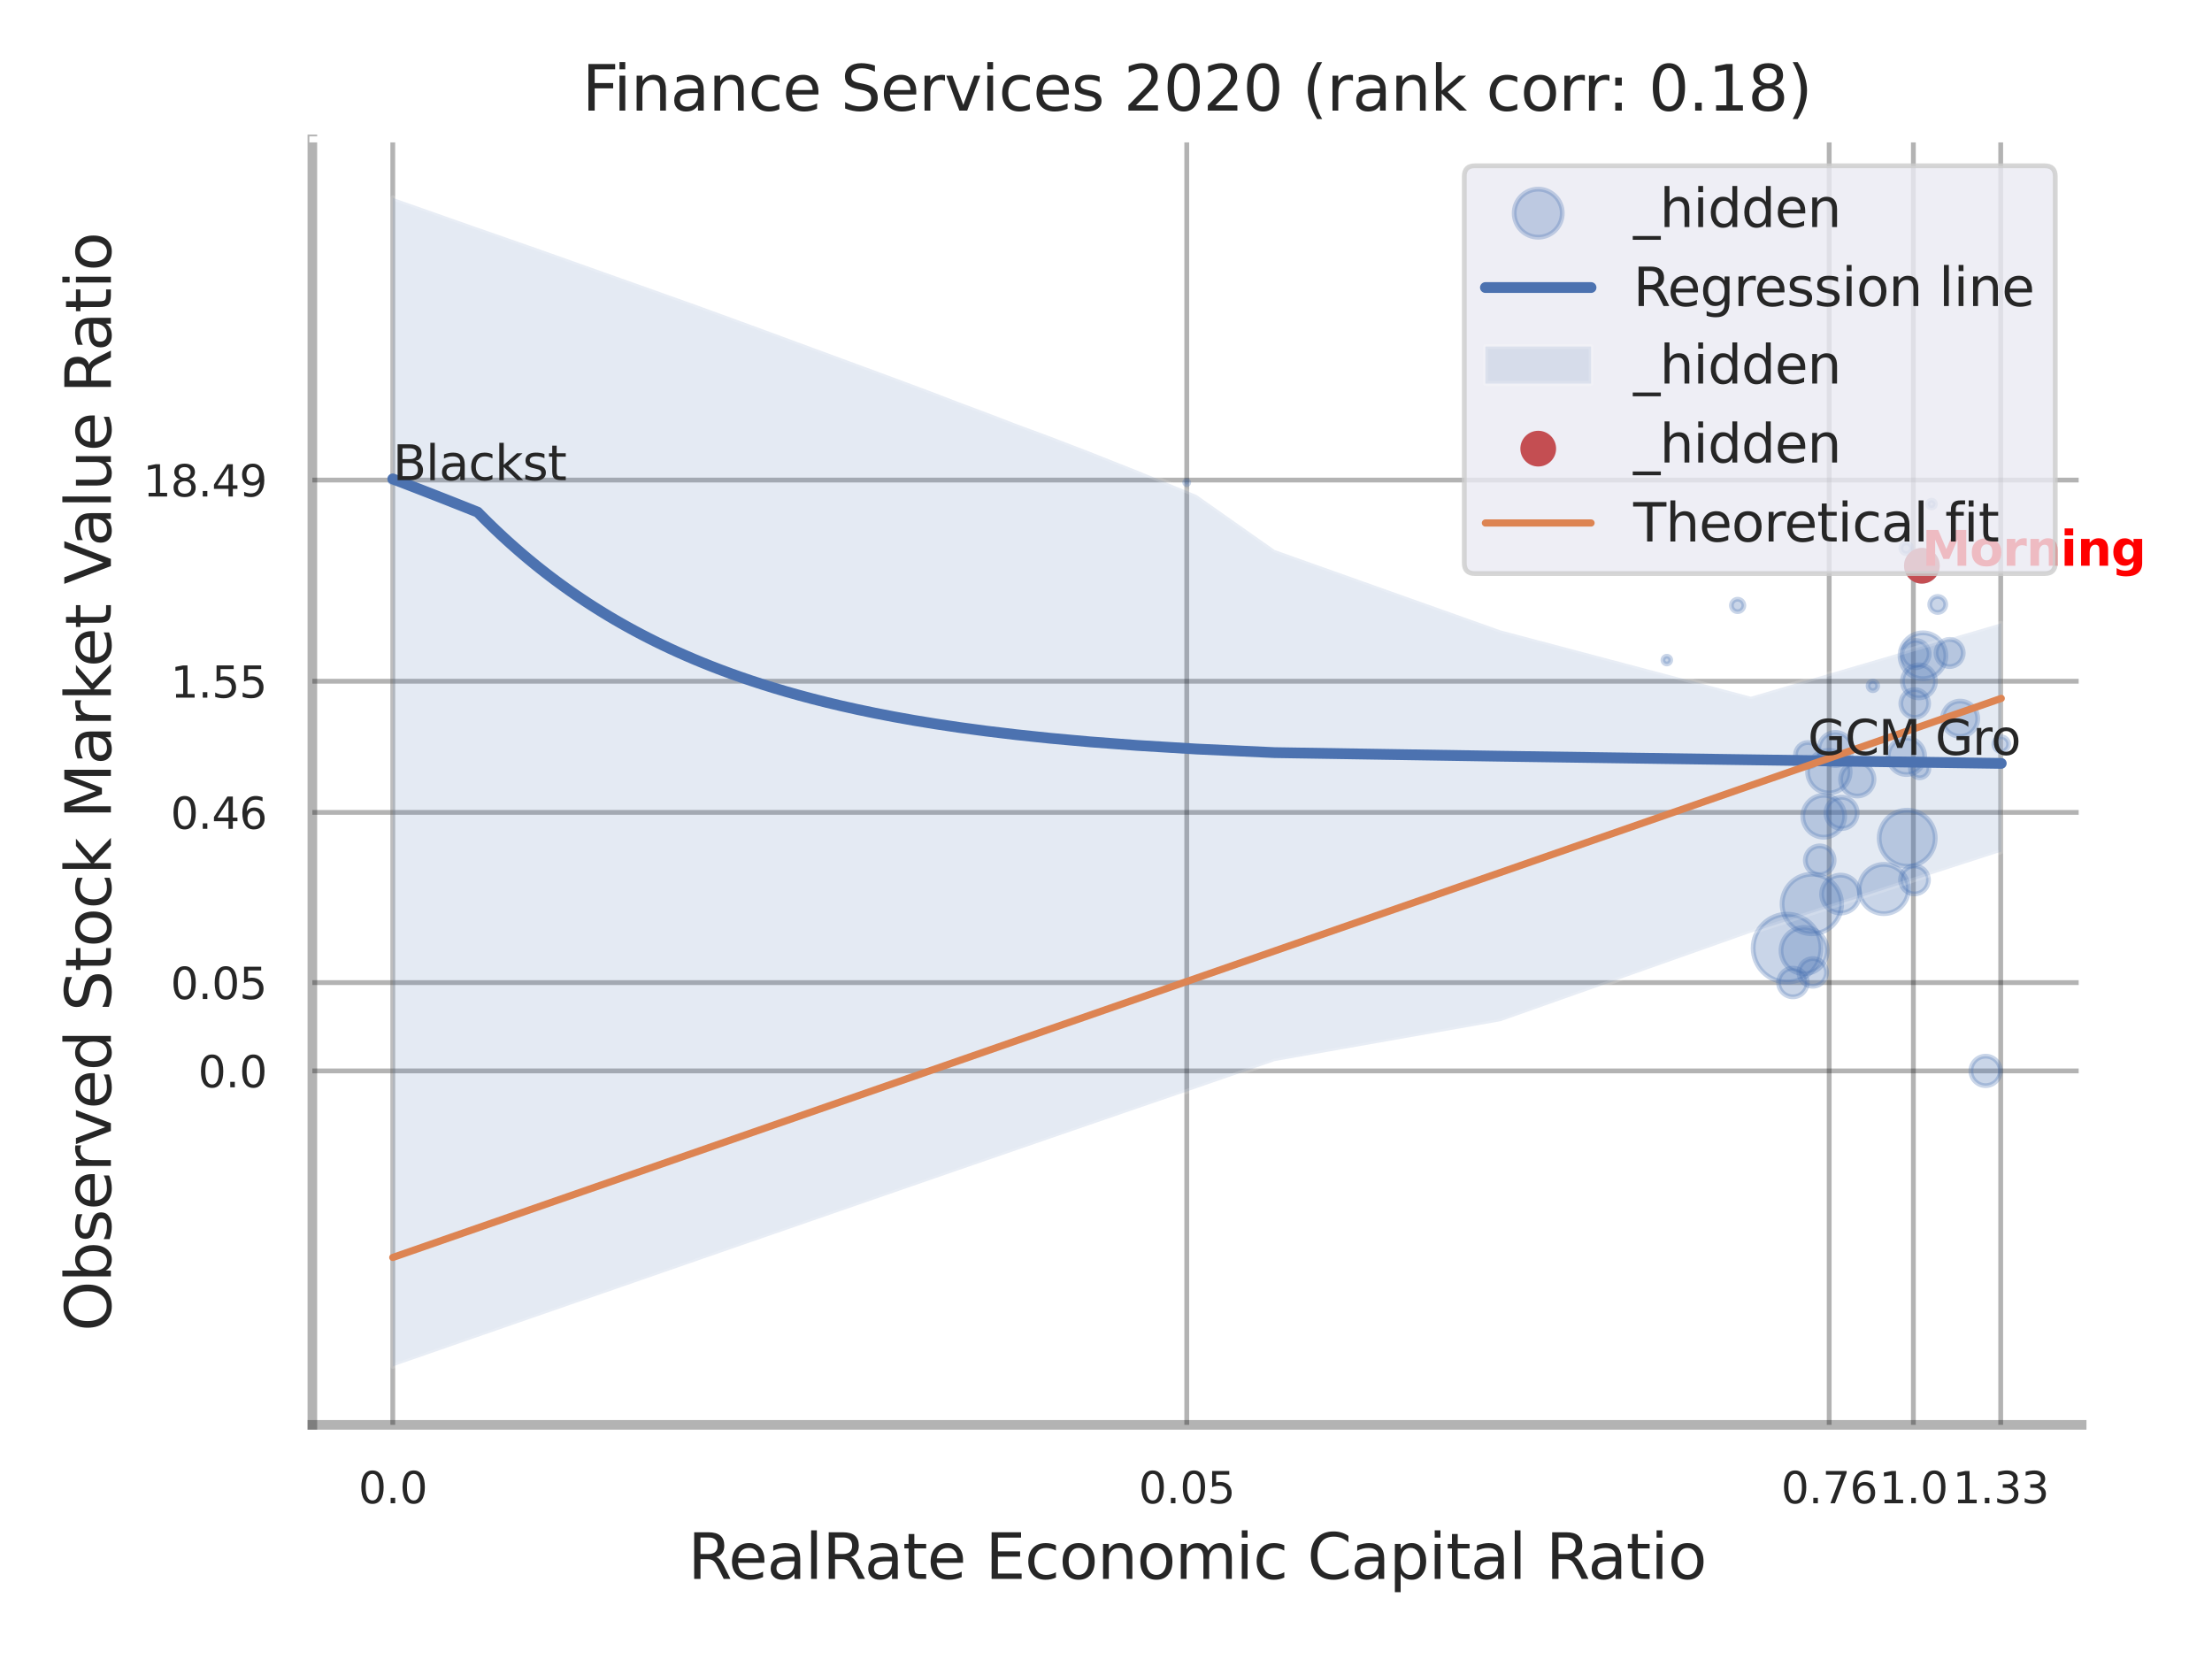 <?xml version="1.0" encoding="utf-8" standalone="no"?>
<!DOCTYPE svg PUBLIC "-//W3C//DTD SVG 1.1//EN"
  "http://www.w3.org/Graphics/SVG/1.1/DTD/svg11.dtd">
<svg xmlns:xlink="http://www.w3.org/1999/xlink" width="460.8pt" height="345.6pt" viewBox="0 0 460.8 345.6" xmlns="http://www.w3.org/2000/svg" version="1.1">
 <defs>
  <style type="text/css">*{stroke-linejoin: round; stroke-linecap: butt}</style>
 </defs>
 <g id="figure_1">
  <g id="patch_1">
   <path d="M 0 345.6 
L 460.8 345.6 
L 460.8 0 
L 0 0 
z
" style="fill: #ffffff"/>
  </g>
  <g id="axes_1">
   <g id="patch_2">
    <path d="M 65.07 296.82 
L 433.649 296.82 
L 433.649 29.04 
L 65.07 29.04 
z
" style="fill: #ffffff"/>
   </g>
   <g id="matplotlib.axis_1">
    <g id="xtick_1">
     <g id="line2d_1">
      <path d="M 81.821 296.82 
L 81.821 29.04 
" clip-path="url(#peeac23a108)" style="fill: none; stroke: #000000; stroke-opacity: 0.3; stroke-linecap: round"/>
     </g>
     <g id="text_1">
      <!-- 0.0 -->
      <g style="fill: #262626" transform="translate(74.665 313.159) scale(0.09 -0.09)">
       <defs>
        <path id="DejaVuSans-30" d="M 2034 4250 
Q 1547 4250 1301 3770 
Q 1056 3291 1056 2328 
Q 1056 1369 1301 889 
Q 1547 409 2034 409 
Q 2525 409 2770 889 
Q 3016 1369 3016 2328 
Q 3016 3291 2770 3770 
Q 2525 4250 2034 4250 
z
M 2034 4750 
Q 2819 4750 3233 4129 
Q 3647 3509 3647 2328 
Q 3647 1150 3233 529 
Q 2819 -91 2034 -91 
Q 1250 -91 836 529 
Q 422 1150 422 2328 
Q 422 3509 836 4129 
Q 1250 4750 2034 4750 
z
" transform="scale(0.016)"/>
        <path id="DejaVuSans-2e" d="M 684 794 
L 1344 794 
L 1344 0 
L 684 0 
L 684 794 
z
" transform="scale(0.016)"/>
       </defs>
       <use xlink:href="#DejaVuSans-30"/>
       <use xlink:href="#DejaVuSans-2e" transform="translate(63.623 0)"/>
       <use xlink:href="#DejaVuSans-30" transform="translate(95.41 0)"/>
      </g>
     </g>
    </g>
    <g id="xtick_2">
     <g id="line2d_2">
      <path d="M 247.223 296.82 
L 247.223 29.04 
" clip-path="url(#peeac23a108)" style="fill: none; stroke: #000000; stroke-opacity: 0.3; stroke-linecap: round"/>
     </g>
     <g id="text_2">
      <!-- 0.05 -->
      <g style="fill: #262626" transform="translate(237.204 313.159) scale(0.09 -0.09)">
       <defs>
        <path id="DejaVuSans-35" d="M 691 4666 
L 3169 4666 
L 3169 4134 
L 1269 4134 
L 1269 2991 
Q 1406 3038 1543 3061 
Q 1681 3084 1819 3084 
Q 2600 3084 3056 2656 
Q 3513 2228 3513 1497 
Q 3513 744 3044 326 
Q 2575 -91 1722 -91 
Q 1428 -91 1123 -41 
Q 819 9 494 109 
L 494 744 
Q 775 591 1075 516 
Q 1375 441 1709 441 
Q 2250 441 2565 725 
Q 2881 1009 2881 1497 
Q 2881 1984 2565 2268 
Q 2250 2553 1709 2553 
Q 1456 2553 1204 2497 
Q 953 2441 691 2322 
L 691 4666 
z
" transform="scale(0.016)"/>
       </defs>
       <use xlink:href="#DejaVuSans-30"/>
       <use xlink:href="#DejaVuSans-2e" transform="translate(63.623 0)"/>
       <use xlink:href="#DejaVuSans-30" transform="translate(95.41 0)"/>
       <use xlink:href="#DejaVuSans-35" transform="translate(159.033 0)"/>
      </g>
     </g>
    </g>
    <g id="xtick_3">
     <g id="line2d_3">
      <path d="M 381.052 296.82 
L 381.052 29.04 
" clip-path="url(#peeac23a108)" style="fill: none; stroke: #000000; stroke-opacity: 0.3; stroke-linecap: round"/>
     </g>
     <g id="text_3">
      <!-- 0.76 -->
      <g style="fill: #262626" transform="translate(371.032 313.159) scale(0.09 -0.09)">
       <defs>
        <path id="DejaVuSans-37" d="M 525 4666 
L 3525 4666 
L 3525 4397 
L 1831 0 
L 1172 0 
L 2766 4134 
L 525 4134 
L 525 4666 
z
" transform="scale(0.016)"/>
        <path id="DejaVuSans-36" d="M 2113 2584 
Q 1688 2584 1439 2293 
Q 1191 2003 1191 1497 
Q 1191 994 1439 701 
Q 1688 409 2113 409 
Q 2538 409 2786 701 
Q 3034 994 3034 1497 
Q 3034 2003 2786 2293 
Q 2538 2584 2113 2584 
z
M 3366 4563 
L 3366 3988 
Q 3128 4100 2886 4159 
Q 2644 4219 2406 4219 
Q 1781 4219 1451 3797 
Q 1122 3375 1075 2522 
Q 1259 2794 1537 2939 
Q 1816 3084 2150 3084 
Q 2853 3084 3261 2657 
Q 3669 2231 3669 1497 
Q 3669 778 3244 343 
Q 2819 -91 2113 -91 
Q 1303 -91 875 529 
Q 447 1150 447 2328 
Q 447 3434 972 4092 
Q 1497 4750 2381 4750 
Q 2619 4750 2861 4703 
Q 3103 4656 3366 4563 
z
" transform="scale(0.016)"/>
       </defs>
       <use xlink:href="#DejaVuSans-30"/>
       <use xlink:href="#DejaVuSans-2e" transform="translate(63.623 0)"/>
       <use xlink:href="#DejaVuSans-37" transform="translate(95.41 0)"/>
       <use xlink:href="#DejaVuSans-36" transform="translate(159.033 0)"/>
      </g>
     </g>
    </g>
    <g id="xtick_4">
     <g id="line2d_4">
      <path d="M 398.593 296.82 
L 398.593 29.04 
" clip-path="url(#peeac23a108)" style="fill: none; stroke: #000000; stroke-opacity: 0.3; stroke-linecap: round"/>
     </g>
     <g id="text_4">
      <!-- 1.0 -->
      <g style="fill: #262626" transform="translate(391.437 313.159) scale(0.09 -0.09)">
       <defs>
        <path id="DejaVuSans-31" d="M 794 531 
L 1825 531 
L 1825 4091 
L 703 3866 
L 703 4441 
L 1819 4666 
L 2450 4666 
L 2450 531 
L 3481 531 
L 3481 0 
L 794 0 
L 794 531 
z
" transform="scale(0.016)"/>
       </defs>
       <use xlink:href="#DejaVuSans-31"/>
       <use xlink:href="#DejaVuSans-2e" transform="translate(63.623 0)"/>
       <use xlink:href="#DejaVuSans-30" transform="translate(95.41 0)"/>
      </g>
     </g>
    </g>
    <g id="xtick_5">
     <g id="line2d_5">
      <path d="M 416.785 296.82 
L 416.785 29.04 
" clip-path="url(#peeac23a108)" style="fill: none; stroke: #000000; stroke-opacity: 0.3; stroke-linecap: round"/>
     </g>
     <g id="text_5">
      <!-- 1.33 -->
      <g style="fill: #262626" transform="translate(406.765 313.159) scale(0.09 -0.09)">
       <defs>
        <path id="DejaVuSans-33" d="M 2597 2516 
Q 3050 2419 3304 2112 
Q 3559 1806 3559 1356 
Q 3559 666 3084 287 
Q 2609 -91 1734 -91 
Q 1441 -91 1130 -33 
Q 819 25 488 141 
L 488 750 
Q 750 597 1062 519 
Q 1375 441 1716 441 
Q 2309 441 2620 675 
Q 2931 909 2931 1356 
Q 2931 1769 2642 2001 
Q 2353 2234 1838 2234 
L 1294 2234 
L 1294 2753 
L 1863 2753 
Q 2328 2753 2575 2939 
Q 2822 3125 2822 3475 
Q 2822 3834 2567 4026 
Q 2313 4219 1838 4219 
Q 1578 4219 1281 4162 
Q 984 4106 628 3988 
L 628 4550 
Q 988 4650 1302 4700 
Q 1616 4750 1894 4750 
Q 2613 4750 3031 4423 
Q 3450 4097 3450 3541 
Q 3450 3153 3228 2886 
Q 3006 2619 2597 2516 
z
" transform="scale(0.016)"/>
       </defs>
       <use xlink:href="#DejaVuSans-31"/>
       <use xlink:href="#DejaVuSans-2e" transform="translate(63.623 0)"/>
       <use xlink:href="#DejaVuSans-33" transform="translate(95.41 0)"/>
       <use xlink:href="#DejaVuSans-33" transform="translate(159.033 0)"/>
      </g>
     </g>
    </g>
    <g id="xtick_6"/>
    <g id="xtick_7"/>
    <g id="xtick_8"/>
    <g id="text_6">
     <!-- RealRate Economic Capital Ratio -->
     <g style="fill: #262626" transform="translate(143.306 328.908) scale(0.13 -0.13)">
      <defs>
       <path id="DejaVuSans-52" d="M 2841 2188 
Q 3044 2119 3236 1894 
Q 3428 1669 3622 1275 
L 4263 0 
L 3584 0 
L 2988 1197 
Q 2756 1666 2539 1819 
Q 2322 1972 1947 1972 
L 1259 1972 
L 1259 0 
L 628 0 
L 628 4666 
L 2053 4666 
Q 2853 4666 3247 4331 
Q 3641 3997 3641 3322 
Q 3641 2881 3436 2590 
Q 3231 2300 2841 2188 
z
M 1259 4147 
L 1259 2491 
L 2053 2491 
Q 2509 2491 2742 2702 
Q 2975 2913 2975 3322 
Q 2975 3731 2742 3939 
Q 2509 4147 2053 4147 
L 1259 4147 
z
" transform="scale(0.016)"/>
       <path id="DejaVuSans-65" d="M 3597 1894 
L 3597 1613 
L 953 1613 
Q 991 1019 1311 708 
Q 1631 397 2203 397 
Q 2534 397 2845 478 
Q 3156 559 3463 722 
L 3463 178 
Q 3153 47 2828 -22 
Q 2503 -91 2169 -91 
Q 1331 -91 842 396 
Q 353 884 353 1716 
Q 353 2575 817 3079 
Q 1281 3584 2069 3584 
Q 2775 3584 3186 3129 
Q 3597 2675 3597 1894 
z
M 3022 2063 
Q 3016 2534 2758 2815 
Q 2500 3097 2075 3097 
Q 1594 3097 1305 2825 
Q 1016 2553 972 2059 
L 3022 2063 
z
" transform="scale(0.016)"/>
       <path id="DejaVuSans-61" d="M 2194 1759 
Q 1497 1759 1228 1600 
Q 959 1441 959 1056 
Q 959 750 1161 570 
Q 1363 391 1709 391 
Q 2188 391 2477 730 
Q 2766 1069 2766 1631 
L 2766 1759 
L 2194 1759 
z
M 3341 1997 
L 3341 0 
L 2766 0 
L 2766 531 
Q 2569 213 2275 61 
Q 1981 -91 1556 -91 
Q 1019 -91 701 211 
Q 384 513 384 1019 
Q 384 1609 779 1909 
Q 1175 2209 1959 2209 
L 2766 2209 
L 2766 2266 
Q 2766 2663 2505 2880 
Q 2244 3097 1772 3097 
Q 1472 3097 1187 3025 
Q 903 2953 641 2809 
L 641 3341 
Q 956 3463 1253 3523 
Q 1550 3584 1831 3584 
Q 2591 3584 2966 3190 
Q 3341 2797 3341 1997 
z
" transform="scale(0.016)"/>
       <path id="DejaVuSans-6c" d="M 603 4863 
L 1178 4863 
L 1178 0 
L 603 0 
L 603 4863 
z
" transform="scale(0.016)"/>
       <path id="DejaVuSans-74" d="M 1172 4494 
L 1172 3500 
L 2356 3500 
L 2356 3053 
L 1172 3053 
L 1172 1153 
Q 1172 725 1289 603 
Q 1406 481 1766 481 
L 2356 481 
L 2356 0 
L 1766 0 
Q 1100 0 847 248 
Q 594 497 594 1153 
L 594 3053 
L 172 3053 
L 172 3500 
L 594 3500 
L 594 4494 
L 1172 4494 
z
" transform="scale(0.016)"/>
       <path id="DejaVuSans-20" transform="scale(0.016)"/>
       <path id="DejaVuSans-45" d="M 628 4666 
L 3578 4666 
L 3578 4134 
L 1259 4134 
L 1259 2753 
L 3481 2753 
L 3481 2222 
L 1259 2222 
L 1259 531 
L 3634 531 
L 3634 0 
L 628 0 
L 628 4666 
z
" transform="scale(0.016)"/>
       <path id="DejaVuSans-63" d="M 3122 3366 
L 3122 2828 
Q 2878 2963 2633 3030 
Q 2388 3097 2138 3097 
Q 1578 3097 1268 2742 
Q 959 2388 959 1747 
Q 959 1106 1268 751 
Q 1578 397 2138 397 
Q 2388 397 2633 464 
Q 2878 531 3122 666 
L 3122 134 
Q 2881 22 2623 -34 
Q 2366 -91 2075 -91 
Q 1284 -91 818 406 
Q 353 903 353 1747 
Q 353 2603 823 3093 
Q 1294 3584 2113 3584 
Q 2378 3584 2631 3529 
Q 2884 3475 3122 3366 
z
" transform="scale(0.016)"/>
       <path id="DejaVuSans-6f" d="M 1959 3097 
Q 1497 3097 1228 2736 
Q 959 2375 959 1747 
Q 959 1119 1226 758 
Q 1494 397 1959 397 
Q 2419 397 2687 759 
Q 2956 1122 2956 1747 
Q 2956 2369 2687 2733 
Q 2419 3097 1959 3097 
z
M 1959 3584 
Q 2709 3584 3137 3096 
Q 3566 2609 3566 1747 
Q 3566 888 3137 398 
Q 2709 -91 1959 -91 
Q 1206 -91 779 398 
Q 353 888 353 1747 
Q 353 2609 779 3096 
Q 1206 3584 1959 3584 
z
" transform="scale(0.016)"/>
       <path id="DejaVuSans-6e" d="M 3513 2113 
L 3513 0 
L 2938 0 
L 2938 2094 
Q 2938 2591 2744 2837 
Q 2550 3084 2163 3084 
Q 1697 3084 1428 2787 
Q 1159 2491 1159 1978 
L 1159 0 
L 581 0 
L 581 3500 
L 1159 3500 
L 1159 2956 
Q 1366 3272 1645 3428 
Q 1925 3584 2291 3584 
Q 2894 3584 3203 3211 
Q 3513 2838 3513 2113 
z
" transform="scale(0.016)"/>
       <path id="DejaVuSans-6d" d="M 3328 2828 
Q 3544 3216 3844 3400 
Q 4144 3584 4550 3584 
Q 5097 3584 5394 3201 
Q 5691 2819 5691 2113 
L 5691 0 
L 5113 0 
L 5113 2094 
Q 5113 2597 4934 2840 
Q 4756 3084 4391 3084 
Q 3944 3084 3684 2787 
Q 3425 2491 3425 1978 
L 3425 0 
L 2847 0 
L 2847 2094 
Q 2847 2600 2669 2842 
Q 2491 3084 2119 3084 
Q 1678 3084 1418 2786 
Q 1159 2488 1159 1978 
L 1159 0 
L 581 0 
L 581 3500 
L 1159 3500 
L 1159 2956 
Q 1356 3278 1631 3431 
Q 1906 3584 2284 3584 
Q 2666 3584 2933 3390 
Q 3200 3197 3328 2828 
z
" transform="scale(0.016)"/>
       <path id="DejaVuSans-69" d="M 603 3500 
L 1178 3500 
L 1178 0 
L 603 0 
L 603 3500 
z
M 603 4863 
L 1178 4863 
L 1178 4134 
L 603 4134 
L 603 4863 
z
" transform="scale(0.016)"/>
       <path id="DejaVuSans-43" d="M 4122 4306 
L 4122 3641 
Q 3803 3938 3442 4084 
Q 3081 4231 2675 4231 
Q 1875 4231 1450 3742 
Q 1025 3253 1025 2328 
Q 1025 1406 1450 917 
Q 1875 428 2675 428 
Q 3081 428 3442 575 
Q 3803 722 4122 1019 
L 4122 359 
Q 3791 134 3420 21 
Q 3050 -91 2638 -91 
Q 1578 -91 968 557 
Q 359 1206 359 2328 
Q 359 3453 968 4101 
Q 1578 4750 2638 4750 
Q 3056 4750 3426 4639 
Q 3797 4528 4122 4306 
z
" transform="scale(0.016)"/>
       <path id="DejaVuSans-70" d="M 1159 525 
L 1159 -1331 
L 581 -1331 
L 581 3500 
L 1159 3500 
L 1159 2969 
Q 1341 3281 1617 3432 
Q 1894 3584 2278 3584 
Q 2916 3584 3314 3078 
Q 3713 2572 3713 1747 
Q 3713 922 3314 415 
Q 2916 -91 2278 -91 
Q 1894 -91 1617 61 
Q 1341 213 1159 525 
z
M 3116 1747 
Q 3116 2381 2855 2742 
Q 2594 3103 2138 3103 
Q 1681 3103 1420 2742 
Q 1159 2381 1159 1747 
Q 1159 1113 1420 752 
Q 1681 391 2138 391 
Q 2594 391 2855 752 
Q 3116 1113 3116 1747 
z
" transform="scale(0.016)"/>
      </defs>
      <use xlink:href="#DejaVuSans-52"/>
      <use xlink:href="#DejaVuSans-65" transform="translate(64.982 0)"/>
      <use xlink:href="#DejaVuSans-61" transform="translate(126.506 0)"/>
      <use xlink:href="#DejaVuSans-6c" transform="translate(187.785 0)"/>
      <use xlink:href="#DejaVuSans-52" transform="translate(215.568 0)"/>
      <use xlink:href="#DejaVuSans-61" transform="translate(282.801 0)"/>
      <use xlink:href="#DejaVuSans-74" transform="translate(344.08 0)"/>
      <use xlink:href="#DejaVuSans-65" transform="translate(383.289 0)"/>
      <use xlink:href="#DejaVuSans-20" transform="translate(444.812 0)"/>
      <use xlink:href="#DejaVuSans-45" transform="translate(476.6 0)"/>
      <use xlink:href="#DejaVuSans-63" transform="translate(539.783 0)"/>
      <use xlink:href="#DejaVuSans-6f" transform="translate(594.764 0)"/>
      <use xlink:href="#DejaVuSans-6e" transform="translate(655.945 0)"/>
      <use xlink:href="#DejaVuSans-6f" transform="translate(719.324 0)"/>
      <use xlink:href="#DejaVuSans-6d" transform="translate(780.506 0)"/>
      <use xlink:href="#DejaVuSans-69" transform="translate(877.918 0)"/>
      <use xlink:href="#DejaVuSans-63" transform="translate(905.701 0)"/>
      <use xlink:href="#DejaVuSans-20" transform="translate(960.682 0)"/>
      <use xlink:href="#DejaVuSans-43" transform="translate(992.469 0)"/>
      <use xlink:href="#DejaVuSans-61" transform="translate(1062.293 0)"/>
      <use xlink:href="#DejaVuSans-70" transform="translate(1123.572 0)"/>
      <use xlink:href="#DejaVuSans-69" transform="translate(1187.049 0)"/>
      <use xlink:href="#DejaVuSans-74" transform="translate(1214.832 0)"/>
      <use xlink:href="#DejaVuSans-61" transform="translate(1254.041 0)"/>
      <use xlink:href="#DejaVuSans-6c" transform="translate(1315.32 0)"/>
      <use xlink:href="#DejaVuSans-20" transform="translate(1343.104 0)"/>
      <use xlink:href="#DejaVuSans-52" transform="translate(1374.891 0)"/>
      <use xlink:href="#DejaVuSans-61" transform="translate(1442.123 0)"/>
      <use xlink:href="#DejaVuSans-74" transform="translate(1503.402 0)"/>
      <use xlink:href="#DejaVuSans-69" transform="translate(1542.611 0)"/>
      <use xlink:href="#DejaVuSans-6f" transform="translate(1570.395 0)"/>
     </g>
    </g>
   </g>
   <g id="matplotlib.axis_2">
    <g id="ytick_1">
     <g id="line2d_6">
      <path d="M 65.07 223.088 
L 433.649 223.088 
" clip-path="url(#peeac23a108)" style="fill: none; stroke: #000000; stroke-opacity: 0.3; stroke-linecap: round"/>
     </g>
     <g id="text_7">
      <!-- 0.0 -->
      <g style="fill: #262626" transform="translate(41.257 226.507) scale(0.09 -0.09)">
       <use xlink:href="#DejaVuSans-30"/>
       <use xlink:href="#DejaVuSans-2e" transform="translate(63.623 0)"/>
       <use xlink:href="#DejaVuSans-30" transform="translate(95.41 0)"/>
      </g>
     </g>
    </g>
    <g id="ytick_2">
     <g id="line2d_7">
      <path d="M 65.07 204.694 
L 433.649 204.694 
" clip-path="url(#peeac23a108)" style="fill: none; stroke: #000000; stroke-opacity: 0.3; stroke-linecap: round"/>
     </g>
     <g id="text_8">
      <!-- 0.05 -->
      <g style="fill: #262626" transform="translate(35.531 208.113) scale(0.09 -0.09)">
       <use xlink:href="#DejaVuSans-30"/>
       <use xlink:href="#DejaVuSans-2e" transform="translate(63.623 0)"/>
       <use xlink:href="#DejaVuSans-30" transform="translate(95.41 0)"/>
       <use xlink:href="#DejaVuSans-35" transform="translate(159.033 0)"/>
      </g>
     </g>
    </g>
    <g id="ytick_3">
     <g id="line2d_8">
      <path d="M 65.07 169.239 
L 433.649 169.239 
" clip-path="url(#peeac23a108)" style="fill: none; stroke: #000000; stroke-opacity: 0.3; stroke-linecap: round"/>
     </g>
     <g id="text_9">
      <!-- 0.46 -->
      <g style="fill: #262626" transform="translate(35.531 172.658) scale(0.09 -0.09)">
       <defs>
        <path id="DejaVuSans-34" d="M 2419 4116 
L 825 1625 
L 2419 1625 
L 2419 4116 
z
M 2253 4666 
L 3047 4666 
L 3047 1625 
L 3713 1625 
L 3713 1100 
L 3047 1100 
L 3047 0 
L 2419 0 
L 2419 1100 
L 313 1100 
L 313 1709 
L 2253 4666 
z
" transform="scale(0.016)"/>
       </defs>
       <use xlink:href="#DejaVuSans-30"/>
       <use xlink:href="#DejaVuSans-2e" transform="translate(63.623 0)"/>
       <use xlink:href="#DejaVuSans-34" transform="translate(95.41 0)"/>
       <use xlink:href="#DejaVuSans-36" transform="translate(159.033 0)"/>
      </g>
     </g>
    </g>
    <g id="ytick_4">
     <g id="line2d_9">
      <path d="M 65.07 141.915 
L 433.649 141.915 
" clip-path="url(#peeac23a108)" style="fill: none; stroke: #000000; stroke-opacity: 0.3; stroke-linecap: round"/>
     </g>
     <g id="text_10">
      <!-- 1.55 -->
      <g style="fill: #262626" transform="translate(35.531 145.335) scale(0.09 -0.09)">
       <use xlink:href="#DejaVuSans-31"/>
       <use xlink:href="#DejaVuSans-2e" transform="translate(63.623 0)"/>
       <use xlink:href="#DejaVuSans-35" transform="translate(95.41 0)"/>
       <use xlink:href="#DejaVuSans-35" transform="translate(159.033 0)"/>
      </g>
     </g>
    </g>
    <g id="ytick_5">
     <g id="line2d_10">
      <path d="M 65.07 100.008 
L 433.649 100.008 
" clip-path="url(#peeac23a108)" style="fill: none; stroke: #000000; stroke-opacity: 0.3; stroke-linecap: round"/>
     </g>
     <g id="text_11">
      <!-- 18.49 -->
      <g style="fill: #262626" transform="translate(29.805 103.427) scale(0.09 -0.09)">
       <defs>
        <path id="DejaVuSans-38" d="M 2034 2216 
Q 1584 2216 1326 1975 
Q 1069 1734 1069 1313 
Q 1069 891 1326 650 
Q 1584 409 2034 409 
Q 2484 409 2743 651 
Q 3003 894 3003 1313 
Q 3003 1734 2745 1975 
Q 2488 2216 2034 2216 
z
M 1403 2484 
Q 997 2584 770 2862 
Q 544 3141 544 3541 
Q 544 4100 942 4425 
Q 1341 4750 2034 4750 
Q 2731 4750 3128 4425 
Q 3525 4100 3525 3541 
Q 3525 3141 3298 2862 
Q 3072 2584 2669 2484 
Q 3125 2378 3379 2068 
Q 3634 1759 3634 1313 
Q 3634 634 3220 271 
Q 2806 -91 2034 -91 
Q 1263 -91 848 271 
Q 434 634 434 1313 
Q 434 1759 690 2068 
Q 947 2378 1403 2484 
z
M 1172 3481 
Q 1172 3119 1398 2916 
Q 1625 2713 2034 2713 
Q 2441 2713 2670 2916 
Q 2900 3119 2900 3481 
Q 2900 3844 2670 4047 
Q 2441 4250 2034 4250 
Q 1625 4250 1398 4047 
Q 1172 3844 1172 3481 
z
" transform="scale(0.016)"/>
        <path id="DejaVuSans-39" d="M 703 97 
L 703 672 
Q 941 559 1184 500 
Q 1428 441 1663 441 
Q 2288 441 2617 861 
Q 2947 1281 2994 2138 
Q 2813 1869 2534 1725 
Q 2256 1581 1919 1581 
Q 1219 1581 811 2004 
Q 403 2428 403 3163 
Q 403 3881 828 4315 
Q 1253 4750 1959 4750 
Q 2769 4750 3195 4129 
Q 3622 3509 3622 2328 
Q 3622 1225 3098 567 
Q 2575 -91 1691 -91 
Q 1453 -91 1209 -44 
Q 966 3 703 97 
z
M 1959 2075 
Q 2384 2075 2632 2365 
Q 2881 2656 2881 3163 
Q 2881 3666 2632 3958 
Q 2384 4250 1959 4250 
Q 1534 4250 1286 3958 
Q 1038 3666 1038 3163 
Q 1038 2656 1286 2365 
Q 1534 2075 1959 2075 
z
" transform="scale(0.016)"/>
       </defs>
       <use xlink:href="#DejaVuSans-31"/>
       <use xlink:href="#DejaVuSans-38" transform="translate(63.623 0)"/>
       <use xlink:href="#DejaVuSans-2e" transform="translate(127.246 0)"/>
       <use xlink:href="#DejaVuSans-34" transform="translate(159.033 0)"/>
       <use xlink:href="#DejaVuSans-39" transform="translate(222.656 0)"/>
      </g>
     </g>
    </g>
    <g id="ytick_6"/>
    <g id="ytick_7"/>
    <g id="ytick_8"/>
    <g id="ytick_9"/>
    <g id="ytick_10"/>
    <g id="ytick_11"/>
    <g id="ytick_12"/>
    <g id="text_12">
     <!-- Observed Stock Market Value Ratio -->
     <g style="fill: #262626" transform="translate(23.101 277.332) rotate(-90) scale(0.13 -0.13)">
      <defs>
       <path id="DejaVuSans-4f" d="M 2522 4238 
Q 1834 4238 1429 3725 
Q 1025 3213 1025 2328 
Q 1025 1447 1429 934 
Q 1834 422 2522 422 
Q 3209 422 3611 934 
Q 4013 1447 4013 2328 
Q 4013 3213 3611 3725 
Q 3209 4238 2522 4238 
z
M 2522 4750 
Q 3503 4750 4090 4092 
Q 4678 3434 4678 2328 
Q 4678 1225 4090 567 
Q 3503 -91 2522 -91 
Q 1538 -91 948 565 
Q 359 1222 359 2328 
Q 359 3434 948 4092 
Q 1538 4750 2522 4750 
z
" transform="scale(0.016)"/>
       <path id="DejaVuSans-62" d="M 3116 1747 
Q 3116 2381 2855 2742 
Q 2594 3103 2138 3103 
Q 1681 3103 1420 2742 
Q 1159 2381 1159 1747 
Q 1159 1113 1420 752 
Q 1681 391 2138 391 
Q 2594 391 2855 752 
Q 3116 1113 3116 1747 
z
M 1159 2969 
Q 1341 3281 1617 3432 
Q 1894 3584 2278 3584 
Q 2916 3584 3314 3078 
Q 3713 2572 3713 1747 
Q 3713 922 3314 415 
Q 2916 -91 2278 -91 
Q 1894 -91 1617 61 
Q 1341 213 1159 525 
L 1159 0 
L 581 0 
L 581 4863 
L 1159 4863 
L 1159 2969 
z
" transform="scale(0.016)"/>
       <path id="DejaVuSans-73" d="M 2834 3397 
L 2834 2853 
Q 2591 2978 2328 3040 
Q 2066 3103 1784 3103 
Q 1356 3103 1142 2972 
Q 928 2841 928 2578 
Q 928 2378 1081 2264 
Q 1234 2150 1697 2047 
L 1894 2003 
Q 2506 1872 2764 1633 
Q 3022 1394 3022 966 
Q 3022 478 2636 193 
Q 2250 -91 1575 -91 
Q 1294 -91 989 -36 
Q 684 19 347 128 
L 347 722 
Q 666 556 975 473 
Q 1284 391 1588 391 
Q 1994 391 2212 530 
Q 2431 669 2431 922 
Q 2431 1156 2273 1281 
Q 2116 1406 1581 1522 
L 1381 1569 
Q 847 1681 609 1914 
Q 372 2147 372 2553 
Q 372 3047 722 3315 
Q 1072 3584 1716 3584 
Q 2034 3584 2315 3537 
Q 2597 3491 2834 3397 
z
" transform="scale(0.016)"/>
       <path id="DejaVuSans-72" d="M 2631 2963 
Q 2534 3019 2420 3045 
Q 2306 3072 2169 3072 
Q 1681 3072 1420 2755 
Q 1159 2438 1159 1844 
L 1159 0 
L 581 0 
L 581 3500 
L 1159 3500 
L 1159 2956 
Q 1341 3275 1631 3429 
Q 1922 3584 2338 3584 
Q 2397 3584 2469 3576 
Q 2541 3569 2628 3553 
L 2631 2963 
z
" transform="scale(0.016)"/>
       <path id="DejaVuSans-76" d="M 191 3500 
L 800 3500 
L 1894 563 
L 2988 3500 
L 3597 3500 
L 2284 0 
L 1503 0 
L 191 3500 
z
" transform="scale(0.016)"/>
       <path id="DejaVuSans-64" d="M 2906 2969 
L 2906 4863 
L 3481 4863 
L 3481 0 
L 2906 0 
L 2906 525 
Q 2725 213 2448 61 
Q 2172 -91 1784 -91 
Q 1150 -91 751 415 
Q 353 922 353 1747 
Q 353 2572 751 3078 
Q 1150 3584 1784 3584 
Q 2172 3584 2448 3432 
Q 2725 3281 2906 2969 
z
M 947 1747 
Q 947 1113 1208 752 
Q 1469 391 1925 391 
Q 2381 391 2643 752 
Q 2906 1113 2906 1747 
Q 2906 2381 2643 2742 
Q 2381 3103 1925 3103 
Q 1469 3103 1208 2742 
Q 947 2381 947 1747 
z
" transform="scale(0.016)"/>
       <path id="DejaVuSans-53" d="M 3425 4513 
L 3425 3897 
Q 3066 4069 2747 4153 
Q 2428 4238 2131 4238 
Q 1616 4238 1336 4038 
Q 1056 3838 1056 3469 
Q 1056 3159 1242 3001 
Q 1428 2844 1947 2747 
L 2328 2669 
Q 3034 2534 3370 2195 
Q 3706 1856 3706 1288 
Q 3706 609 3251 259 
Q 2797 -91 1919 -91 
Q 1588 -91 1214 -16 
Q 841 59 441 206 
L 441 856 
Q 825 641 1194 531 
Q 1563 422 1919 422 
Q 2459 422 2753 634 
Q 3047 847 3047 1241 
Q 3047 1584 2836 1778 
Q 2625 1972 2144 2069 
L 1759 2144 
Q 1053 2284 737 2584 
Q 422 2884 422 3419 
Q 422 4038 858 4394 
Q 1294 4750 2059 4750 
Q 2388 4750 2728 4690 
Q 3069 4631 3425 4513 
z
" transform="scale(0.016)"/>
       <path id="DejaVuSans-6b" d="M 581 4863 
L 1159 4863 
L 1159 1991 
L 2875 3500 
L 3609 3500 
L 1753 1863 
L 3688 0 
L 2938 0 
L 1159 1709 
L 1159 0 
L 581 0 
L 581 4863 
z
" transform="scale(0.016)"/>
       <path id="DejaVuSans-4d" d="M 628 4666 
L 1569 4666 
L 2759 1491 
L 3956 4666 
L 4897 4666 
L 4897 0 
L 4281 0 
L 4281 4097 
L 3078 897 
L 2444 897 
L 1241 4097 
L 1241 0 
L 628 0 
L 628 4666 
z
" transform="scale(0.016)"/>
       <path id="DejaVuSans-56" d="M 1831 0 
L 50 4666 
L 709 4666 
L 2188 738 
L 3669 4666 
L 4325 4666 
L 2547 0 
L 1831 0 
z
" transform="scale(0.016)"/>
       <path id="DejaVuSans-75" d="M 544 1381 
L 544 3500 
L 1119 3500 
L 1119 1403 
Q 1119 906 1312 657 
Q 1506 409 1894 409 
Q 2359 409 2629 706 
Q 2900 1003 2900 1516 
L 2900 3500 
L 3475 3500 
L 3475 0 
L 2900 0 
L 2900 538 
Q 2691 219 2414 64 
Q 2138 -91 1772 -91 
Q 1169 -91 856 284 
Q 544 659 544 1381 
z
M 1991 3584 
L 1991 3584 
z
" transform="scale(0.016)"/>
      </defs>
      <use xlink:href="#DejaVuSans-4f"/>
      <use xlink:href="#DejaVuSans-62" transform="translate(78.711 0)"/>
      <use xlink:href="#DejaVuSans-73" transform="translate(142.188 0)"/>
      <use xlink:href="#DejaVuSans-65" transform="translate(194.287 0)"/>
      <use xlink:href="#DejaVuSans-72" transform="translate(255.811 0)"/>
      <use xlink:href="#DejaVuSans-76" transform="translate(296.924 0)"/>
      <use xlink:href="#DejaVuSans-65" transform="translate(356.104 0)"/>
      <use xlink:href="#DejaVuSans-64" transform="translate(417.627 0)"/>
      <use xlink:href="#DejaVuSans-20" transform="translate(481.104 0)"/>
      <use xlink:href="#DejaVuSans-53" transform="translate(512.891 0)"/>
      <use xlink:href="#DejaVuSans-74" transform="translate(576.367 0)"/>
      <use xlink:href="#DejaVuSans-6f" transform="translate(615.576 0)"/>
      <use xlink:href="#DejaVuSans-63" transform="translate(676.758 0)"/>
      <use xlink:href="#DejaVuSans-6b" transform="translate(731.738 0)"/>
      <use xlink:href="#DejaVuSans-20" transform="translate(789.648 0)"/>
      <use xlink:href="#DejaVuSans-4d" transform="translate(821.436 0)"/>
      <use xlink:href="#DejaVuSans-61" transform="translate(907.715 0)"/>
      <use xlink:href="#DejaVuSans-72" transform="translate(968.994 0)"/>
      <use xlink:href="#DejaVuSans-6b" transform="translate(1010.107 0)"/>
      <use xlink:href="#DejaVuSans-65" transform="translate(1064.393 0)"/>
      <use xlink:href="#DejaVuSans-74" transform="translate(1125.916 0)"/>
      <use xlink:href="#DejaVuSans-20" transform="translate(1165.125 0)"/>
      <use xlink:href="#DejaVuSans-56" transform="translate(1196.912 0)"/>
      <use xlink:href="#DejaVuSans-61" transform="translate(1257.57 0)"/>
      <use xlink:href="#DejaVuSans-6c" transform="translate(1318.85 0)"/>
      <use xlink:href="#DejaVuSans-75" transform="translate(1346.633 0)"/>
      <use xlink:href="#DejaVuSans-65" transform="translate(1410.012 0)"/>
      <use xlink:href="#DejaVuSans-20" transform="translate(1471.535 0)"/>
      <use xlink:href="#DejaVuSans-52" transform="translate(1503.322 0)"/>
      <use xlink:href="#DejaVuSans-61" transform="translate(1570.555 0)"/>
      <use xlink:href="#DejaVuSans-74" transform="translate(1631.834 0)"/>
      <use xlink:href="#DejaVuSans-69" transform="translate(1671.043 0)"/>
      <use xlink:href="#DejaVuSans-6f" transform="translate(1698.826 0)"/>
     </g>
    </g>
   </g>
   <g id="PathCollection_1">
    <path d="M 403.663 127.587 
C 404.105 127.587 404.53 127.412 404.843 127.099 
C 405.155 126.786 405.331 126.362 405.331 125.919 
C 405.331 125.477 405.155 125.052 404.843 124.74 
C 404.53 124.427 404.105 124.251 403.663 124.251 
C 403.221 124.251 402.796 124.427 402.483 124.74 
C 402.171 125.052 401.995 125.477 401.995 125.919 
C 401.995 126.362 402.171 126.786 402.483 127.099 
C 402.796 127.412 403.221 127.587 403.663 127.587 
z
" clip-path="url(#peeac23a108)" style="fill: #4c72b0; fill-opacity: 0.3; stroke: #4c72b0; stroke-opacity: 0.3"/>
    <path d="M 397.106 115.325 
C 397.404 115.325 397.689 115.207 397.899 114.996 
C 398.109 114.786 398.228 114.501 398.228 114.203 
C 398.228 113.906 398.109 113.621 397.899 113.411 
C 397.689 113.2 397.404 113.082 397.106 113.082 
C 396.809 113.082 396.524 113.2 396.314 113.411 
C 396.103 113.621 395.985 113.906 395.985 114.203 
C 395.985 114.501 396.103 114.786 396.314 114.996 
C 396.524 115.207 396.809 115.325 397.106 115.325 
z
" clip-path="url(#peeac23a108)" style="fill: #4c72b0; fill-opacity: 0.3; stroke: #4c72b0; stroke-opacity: 0.3"/>
    <path d="M 372.282 204.581 
C 374.157 204.581 375.956 203.836 377.282 202.51 
C 378.608 201.183 379.353 199.385 379.353 197.51 
C 379.353 195.634 378.608 193.836 377.282 192.51 
C 375.956 191.183 374.157 190.438 372.282 190.438 
C 370.406 190.438 368.608 191.183 367.282 192.51 
C 365.956 193.836 365.211 195.634 365.211 197.51 
C 365.211 199.385 365.956 201.183 367.282 202.51 
C 368.608 203.836 370.406 204.581 372.282 204.581 
z
" clip-path="url(#peeac23a108)" style="fill: #4c72b0; fill-opacity: 0.3; stroke: #4c72b0; stroke-opacity: 0.3"/>
    <path d="M 383.633 172.606 
C 384.498 172.606 385.327 172.263 385.939 171.652 
C 386.55 171.04 386.893 170.211 386.893 169.346 
C 386.893 168.481 386.55 167.652 385.939 167.041 
C 385.327 166.429 384.498 166.086 383.633 166.086 
C 382.768 166.086 381.939 166.429 381.328 167.041 
C 380.716 167.652 380.373 168.481 380.373 169.346 
C 380.373 170.211 380.716 171.04 381.328 171.652 
C 381.939 172.263 382.768 172.606 383.633 172.606 
z
" clip-path="url(#peeac23a108)" style="fill: #4c72b0; fill-opacity: 0.3; stroke: #4c72b0; stroke-opacity: 0.3"/>
    <path d="M 373.497 207.663 
C 374.289 207.663 375.049 207.348 375.608 206.788 
C 376.168 206.228 376.483 205.469 376.483 204.677 
C 376.483 203.885 376.168 203.126 375.608 202.566 
C 375.049 202.006 374.289 201.691 373.497 201.691 
C 372.705 201.691 371.946 202.006 371.386 202.566 
C 370.826 203.126 370.512 203.885 370.512 204.677 
C 370.512 205.469 370.826 206.228 371.386 206.788 
C 371.946 207.348 372.705 207.663 373.497 207.663 
z
" clip-path="url(#peeac23a108)" style="fill: #4c72b0; fill-opacity: 0.3; stroke: #4c72b0; stroke-opacity: 0.3"/>
    <path d="M 392.439 190.333 
C 393.8 190.333 395.105 189.793 396.068 188.83 
C 397.03 187.868 397.571 186.562 397.571 185.201 
C 397.571 183.84 397.03 182.535 396.068 181.573 
C 395.105 180.61 393.8 180.069 392.439 180.069 
C 391.078 180.069 389.772 180.61 388.81 181.573 
C 387.848 182.535 387.307 183.84 387.307 185.201 
C 387.307 186.562 387.848 187.868 388.81 188.83 
C 389.772 189.793 391.078 190.333 392.439 190.333 
z
" clip-path="url(#peeac23a108)" style="fill: #4c72b0; fill-opacity: 0.3; stroke: #4c72b0; stroke-opacity: 0.3"/>
    <path d="M 247.213 100.945 
C 247.326 100.945 247.434 100.9 247.514 100.82 
C 247.594 100.741 247.639 100.632 247.639 100.519 
C 247.639 100.407 247.594 100.298 247.514 100.219 
C 247.434 100.139 247.326 100.094 247.213 100.094 
C 247.1 100.094 246.992 100.139 246.912 100.219 
C 246.832 100.298 246.787 100.407 246.787 100.519 
C 246.787 100.632 246.832 100.741 246.912 100.82 
C 246.992 100.9 247.1 100.945 247.213 100.945 
z
" clip-path="url(#peeac23a108)" style="fill: #4c72b0; fill-opacity: 0.3; stroke: #4c72b0; stroke-opacity: 0.3"/>
    <path d="M 375.83 202.83 
C 377.106 202.83 378.331 202.323 379.234 201.42 
C 380.136 200.517 380.644 199.293 380.644 198.016 
C 380.644 196.739 380.136 195.515 379.234 194.612 
C 378.331 193.709 377.106 193.202 375.83 193.202 
C 374.553 193.202 373.328 193.709 372.426 194.612 
C 371.523 195.515 371.016 196.739 371.016 198.016 
C 371.016 199.293 371.523 200.517 372.426 201.42 
C 373.328 202.323 374.553 202.83 375.83 202.83 
z
" clip-path="url(#peeac23a108)" style="fill: #4c72b0; fill-opacity: 0.3; stroke: #4c72b0; stroke-opacity: 0.3"/>
    <path d="M 397.142 161.351 
C 398.15 161.351 399.117 160.95 399.829 160.237 
C 400.542 159.525 400.942 158.558 400.942 157.55 
C 400.942 156.543 400.542 155.576 399.829 154.863 
C 399.117 154.151 398.15 153.75 397.142 153.75 
C 396.134 153.75 395.168 154.151 394.455 154.863 
C 393.742 155.576 393.342 156.543 393.342 157.55 
C 393.342 158.558 393.742 159.525 394.455 160.237 
C 395.168 160.95 396.134 161.351 397.142 161.351 
z
" clip-path="url(#peeac23a108)" style="fill: #4c72b0; fill-opacity: 0.3; stroke: #4c72b0; stroke-opacity: 0.3"/>
    <path d="M 413.644 226.158 
C 414.457 226.158 415.238 225.835 415.814 225.259 
C 416.389 224.684 416.713 223.903 416.713 223.089 
C 416.713 222.275 416.389 221.495 415.814 220.919 
C 415.238 220.344 414.457 220.02 413.644 220.02 
C 412.83 220.02 412.049 220.344 411.473 220.919 
C 410.898 221.495 410.575 222.275 410.575 223.089 
C 410.575 223.903 410.898 224.684 411.473 225.259 
C 412.049 225.835 412.83 226.158 413.644 226.158 
z
" clip-path="url(#peeac23a108)" style="fill: #4c72b0; fill-opacity: 0.3; stroke: #4c72b0; stroke-opacity: 0.3"/>
    <path d="M 416.896 156.571 
C 417.304 156.571 417.696 156.409 417.984 156.121 
C 418.273 155.832 418.435 155.44 418.435 155.032 
C 418.435 154.624 418.273 154.232 417.984 153.944 
C 417.696 153.655 417.304 153.493 416.896 153.493 
C 416.488 153.493 416.096 153.655 415.807 153.944 
C 415.519 154.232 415.356 154.624 415.356 155.032 
C 415.356 155.44 415.519 155.832 415.807 156.121 
C 416.096 156.409 416.488 156.571 416.896 156.571 
z
" clip-path="url(#peeac23a108)" style="fill: #4c72b0; fill-opacity: 0.3; stroke: #4c72b0; stroke-opacity: 0.3"/>
    <path d="M 379.92 174.408 
C 381.077 174.408 382.186 173.948 383.004 173.13 
C 383.821 172.313 384.281 171.203 384.281 170.047 
C 384.281 168.89 383.821 167.781 383.004 166.963 
C 382.186 166.145 381.077 165.686 379.92 165.686 
C 378.764 165.686 377.654 166.145 376.837 166.963 
C 376.019 167.781 375.559 168.89 375.559 170.047 
C 375.559 171.203 376.019 172.313 376.837 173.13 
C 377.654 173.948 378.764 174.408 379.92 174.408 
z
" clip-path="url(#peeac23a108)" style="fill: #4c72b0; fill-opacity: 0.3; stroke: #4c72b0; stroke-opacity: 0.3"/>
    <path d="M 408.327 153.397 
C 409.301 153.397 410.236 153.01 410.925 152.321 
C 411.614 151.632 412.001 150.697 412.001 149.723 
C 412.001 148.749 411.614 147.814 410.925 147.126 
C 410.236 146.437 409.301 146.05 408.327 146.05 
C 407.353 146.05 406.418 146.437 405.73 147.126 
C 405.041 147.814 404.654 148.749 404.654 149.723 
C 404.654 150.697 405.041 151.632 405.73 152.321 
C 406.418 153.01 407.353 153.397 408.327 153.397 
z
" clip-path="url(#peeac23a108)" style="fill: #4c72b0; fill-opacity: 0.3; stroke: #4c72b0; stroke-opacity: 0.3"/>
    <path d="M 400.365 121.082 
C 401.22 121.082 402.039 120.742 402.644 120.138 
C 403.248 119.534 403.587 118.714 403.587 117.859 
C 403.587 117.005 403.248 116.185 402.644 115.581 
C 402.039 114.977 401.22 114.637 400.365 114.637 
C 399.511 114.637 398.691 114.977 398.087 115.581 
C 397.482 116.185 397.143 117.005 397.143 117.859 
C 397.143 118.714 397.482 119.534 398.087 120.138 
C 398.691 120.742 399.511 121.082 400.365 121.082 
z
" clip-path="url(#peeac23a108)" style="fill: #4c72b0; fill-opacity: 0.3; stroke: #4c72b0; stroke-opacity: 0.3"/>
    <path d="M 399.757 145.38 
C 400.669 145.38 401.544 145.018 402.189 144.373 
C 402.833 143.728 403.196 142.853 403.196 141.941 
C 403.196 141.029 402.833 140.155 402.189 139.51 
C 401.544 138.865 400.669 138.503 399.757 138.503 
C 398.845 138.503 397.97 138.865 397.325 139.51 
C 396.681 140.155 396.318 141.029 396.318 141.941 
C 396.318 142.853 396.681 143.728 397.325 144.373 
C 397.97 145.018 398.845 145.38 399.757 145.38 
z
" clip-path="url(#peeac23a108)" style="fill: #4c72b0; fill-opacity: 0.3; stroke: #4c72b0; stroke-opacity: 0.3"/>
    <path d="M 382.354 159.486 
C 383.27 159.486 384.149 159.122 384.797 158.474 
C 385.445 157.827 385.809 156.948 385.809 156.032 
C 385.809 155.115 385.445 154.236 384.797 153.589 
C 384.149 152.941 383.27 152.577 382.354 152.577 
C 381.438 152.577 380.559 152.941 379.911 153.589 
C 379.263 154.236 378.899 155.115 378.899 156.032 
C 378.899 156.948 379.263 157.827 379.911 158.474 
C 380.559 159.122 381.438 159.486 382.354 159.486 
z
" clip-path="url(#peeac23a108)" style="fill: #4c72b0; fill-opacity: 0.3; stroke: #4c72b0; stroke-opacity: 0.3"/>
    <path d="M 400.589 141.38 
C 401.856 141.38 403.071 140.877 403.967 139.981 
C 404.863 139.085 405.366 137.869 405.366 136.602 
C 405.366 135.335 404.863 134.12 403.967 133.224 
C 403.071 132.328 401.856 131.825 400.589 131.825 
C 399.322 131.825 398.106 132.328 397.21 133.224 
C 396.314 134.12 395.811 135.335 395.811 136.602 
C 395.811 137.869 396.314 139.085 397.21 139.981 
C 398.106 140.877 399.322 141.38 400.589 141.38 
z
" clip-path="url(#peeac23a108)" style="fill: #4c72b0; fill-opacity: 0.3; stroke: #4c72b0; stroke-opacity: 0.3"/>
    <path d="M 383.426 190.212 
C 384.474 190.212 385.48 189.795 386.221 189.054 
C 386.963 188.312 387.379 187.307 387.379 186.258 
C 387.379 185.21 386.963 184.204 386.221 183.463 
C 385.48 182.721 384.474 182.305 383.426 182.305 
C 382.377 182.305 381.372 182.721 380.63 183.463 
C 379.889 184.204 379.472 185.21 379.472 186.258 
C 379.472 187.307 379.889 188.312 380.63 189.054 
C 381.372 189.795 382.377 190.212 383.426 190.212 
z
" clip-path="url(#peeac23a108)" style="fill: #4c72b0; fill-opacity: 0.3; stroke: #4c72b0; stroke-opacity: 0.3"/>
    <path d="M 397.31 180.452 
C 398.859 180.452 400.345 179.836 401.441 178.741 
C 402.536 177.646 403.151 176.16 403.151 174.611 
C 403.151 173.062 402.536 171.576 401.441 170.48 
C 400.345 169.385 398.859 168.77 397.31 168.77 
C 395.761 168.77 394.275 169.385 393.18 170.48 
C 392.085 171.576 391.469 173.062 391.469 174.611 
C 391.469 176.16 392.085 177.646 393.18 178.741 
C 394.275 179.836 395.761 180.452 397.31 180.452 
z
" clip-path="url(#peeac23a108)" style="fill: #4c72b0; fill-opacity: 0.3; stroke: #4c72b0; stroke-opacity: 0.3"/>
    <path d="M 402.38 105.81 
C 402.594 105.81 402.799 105.725 402.95 105.574 
C 403.101 105.423 403.186 105.218 403.186 105.004 
C 403.186 104.791 403.101 104.586 402.95 104.435 
C 402.799 104.283 402.594 104.199 402.38 104.199 
C 402.166 104.199 401.961 104.283 401.81 104.435 
C 401.659 104.586 401.574 104.791 401.574 105.004 
C 401.574 105.218 401.659 105.423 401.81 105.574 
C 401.961 105.725 402.166 105.81 402.38 105.81 
z
" clip-path="url(#peeac23a108)" style="fill: #4c72b0; fill-opacity: 0.3; stroke: #4c72b0; stroke-opacity: 0.3"/>
    <path d="M 81.824 100.642 
C 81.988 100.642 82.145 100.577 82.261 100.461 
C 82.377 100.345 82.442 100.187 82.442 100.023 
C 82.442 99.859 82.377 99.702 82.261 99.585 
C 82.145 99.469 81.988 99.404 81.824 99.404 
C 81.66 99.404 81.502 99.469 81.386 99.585 
C 81.27 99.702 81.205 99.859 81.205 100.023 
C 81.205 100.187 81.27 100.345 81.386 100.461 
C 81.502 100.577 81.66 100.642 81.824 100.642 
z
" clip-path="url(#peeac23a108)" style="fill: #4c72b0; fill-opacity: 0.3; stroke: #4c72b0; stroke-opacity: 0.3"/>
    <path d="M 386.908 165.826 
C 387.83 165.826 388.715 165.46 389.367 164.808 
C 390.019 164.155 390.386 163.271 390.386 162.349 
C 390.386 161.426 390.019 160.542 389.367 159.89 
C 388.715 159.238 387.83 158.871 386.908 158.871 
C 385.986 158.871 385.101 159.238 384.449 159.89 
C 383.797 160.542 383.431 161.426 383.431 162.349 
C 383.431 163.271 383.797 164.155 384.449 164.808 
C 385.101 165.46 385.986 165.826 386.908 165.826 
z
" clip-path="url(#peeac23a108)" style="fill: #4c72b0; fill-opacity: 0.3; stroke: #4c72b0; stroke-opacity: 0.3"/>
    <path d="M 380.988 165.182 
C 382.164 165.182 383.292 164.715 384.124 163.883 
C 384.956 163.051 385.423 161.923 385.423 160.747 
C 385.423 159.57 384.956 158.442 384.124 157.61 
C 383.292 156.778 382.164 156.311 380.988 156.311 
C 379.811 156.311 378.683 156.778 377.851 157.61 
C 377.019 158.442 376.552 159.57 376.552 160.747 
C 376.552 161.923 377.019 163.051 377.851 163.883 
C 378.683 164.715 379.811 165.182 380.988 165.182 
z
" clip-path="url(#peeac23a108)" style="fill: #4c72b0; fill-opacity: 0.3; stroke: #4c72b0; stroke-opacity: 0.3"/>
    <path d="M 379.085 182.203 
C 379.879 182.203 380.641 181.887 381.203 181.326 
C 381.765 180.764 382.081 180.001 382.081 179.207 
C 382.081 178.412 381.765 177.65 381.203 177.088 
C 380.641 176.526 379.879 176.21 379.085 176.21 
C 378.29 176.21 377.528 176.526 376.966 177.088 
C 376.404 177.65 376.088 178.412 376.088 179.207 
C 376.088 180.001 376.404 180.764 376.966 181.326 
C 377.528 181.887 378.29 182.203 379.085 182.203 
z
" clip-path="url(#peeac23a108)" style="fill: #4c72b0; fill-opacity: 0.3; stroke: #4c72b0; stroke-opacity: 0.3"/>
    <path d="M 399.906 162.03 
C 400.417 162.03 400.907 161.827 401.268 161.466 
C 401.63 161.105 401.833 160.614 401.833 160.103 
C 401.833 159.592 401.63 159.102 401.268 158.741 
C 400.907 158.38 400.417 158.177 399.906 158.177 
C 399.395 158.177 398.905 158.38 398.543 158.741 
C 398.182 159.102 397.979 159.592 397.979 160.103 
C 397.979 160.614 398.182 161.105 398.543 161.466 
C 398.905 161.827 399.395 162.03 399.906 162.03 
z
" clip-path="url(#peeac23a108)" style="fill: #4c72b0; fill-opacity: 0.3; stroke: #4c72b0; stroke-opacity: 0.3"/>
    <path d="M 398.824 186.215 
C 399.595 186.215 400.335 185.909 400.88 185.363 
C 401.425 184.818 401.732 184.078 401.732 183.307 
C 401.732 182.536 401.425 181.797 400.88 181.251 
C 400.335 180.706 399.595 180.4 398.824 180.4 
C 398.053 180.4 397.313 180.706 396.768 181.251 
C 396.223 181.797 395.916 182.536 395.916 183.307 
C 395.916 184.078 396.223 184.818 396.768 185.363 
C 397.313 185.909 398.053 186.215 398.824 186.215 
z
" clip-path="url(#peeac23a108)" style="fill: #4c72b0; fill-opacity: 0.3; stroke: #4c72b0; stroke-opacity: 0.3"/>
    <path d="M 399.042 139.097 
C 399.796 139.097 400.519 138.798 401.052 138.265 
C 401.586 137.731 401.885 137.008 401.885 136.254 
C 401.885 135.5 401.586 134.776 401.052 134.243 
C 400.519 133.71 399.796 133.41 399.042 133.41 
C 398.288 133.41 397.564 133.71 397.031 134.243 
C 396.498 134.776 396.198 135.5 396.198 136.254 
C 396.198 137.008 396.498 137.731 397.031 138.265 
C 397.564 138.798 398.288 139.097 399.042 139.097 
z
" clip-path="url(#peeac23a108)" style="fill: #4c72b0; fill-opacity: 0.3; stroke: #4c72b0; stroke-opacity: 0.3"/>
    <path d="M 377.439 194.523 
C 379.084 194.523 380.663 193.869 381.827 192.706 
C 382.99 191.542 383.644 189.964 383.644 188.318 
C 383.644 186.672 382.99 185.094 381.827 183.93 
C 380.663 182.767 379.084 182.113 377.439 182.113 
C 375.793 182.113 374.215 182.767 373.051 183.93 
C 371.888 185.094 371.234 186.672 371.234 188.318 
C 371.234 189.964 371.888 191.542 373.051 192.706 
C 374.215 193.869 375.793 194.523 377.439 194.523 
z
" clip-path="url(#peeac23a108)" style="fill: #4c72b0; fill-opacity: 0.3; stroke: #4c72b0; stroke-opacity: 0.3"/>
    <path d="M 347.23 138.314 
C 347.443 138.314 347.648 138.229 347.799 138.078 
C 347.949 137.928 348.034 137.723 348.034 137.51 
C 348.034 137.297 347.949 137.092 347.799 136.941 
C 347.648 136.791 347.443 136.706 347.23 136.706 
C 347.017 136.706 346.813 136.791 346.662 136.941 
C 346.511 137.092 346.426 137.297 346.426 137.51 
C 346.426 137.723 346.511 137.928 346.662 138.078 
C 346.813 138.229 347.017 138.314 347.23 138.314 
z
" clip-path="url(#peeac23a108)" style="fill: #4c72b0; fill-opacity: 0.3; stroke: #4c72b0; stroke-opacity: 0.3"/>
    <path d="M 406.14 138.863 
C 406.893 138.863 407.615 138.564 408.147 138.031 
C 408.68 137.499 408.979 136.777 408.979 136.024 
C 408.979 135.271 408.68 134.548 408.147 134.016 
C 407.615 133.483 406.893 133.184 406.14 133.184 
C 405.387 133.184 404.664 133.483 404.132 134.016 
C 403.599 134.548 403.3 135.271 403.3 136.024 
C 403.3 136.777 403.599 137.499 404.132 138.031 
C 404.664 138.564 405.387 138.863 406.14 138.863 
z
" clip-path="url(#peeac23a108)" style="fill: #4c72b0; fill-opacity: 0.3; stroke: #4c72b0; stroke-opacity: 0.3"/>
    <path d="M 390.155 143.878 
C 390.42 143.878 390.674 143.772 390.862 143.585 
C 391.05 143.397 391.155 143.143 391.155 142.877 
C 391.155 142.612 391.05 142.357 390.862 142.17 
C 390.674 141.982 390.42 141.877 390.155 141.877 
C 389.889 141.877 389.635 141.982 389.447 142.17 
C 389.26 142.357 389.154 142.612 389.154 142.877 
C 389.154 143.143 389.26 143.397 389.447 143.585 
C 389.635 143.772 389.889 143.878 390.155 143.878 
z
" clip-path="url(#peeac23a108)" style="fill: #4c72b0; fill-opacity: 0.3; stroke: #4c72b0; stroke-opacity: 0.3"/>
    <path d="M 377.625 205.456 
C 378.39 205.456 379.123 205.152 379.664 204.612 
C 380.204 204.071 380.508 203.338 380.508 202.574 
C 380.508 201.809 380.204 201.076 379.664 200.535 
C 379.123 199.995 378.39 199.691 377.625 199.691 
C 376.861 199.691 376.128 199.995 375.587 200.535 
C 375.047 201.076 374.743 201.809 374.743 202.574 
C 374.743 203.338 375.047 204.071 375.587 204.612 
C 376.128 205.152 376.861 205.456 377.625 205.456 
z
" clip-path="url(#peeac23a108)" style="fill: #4c72b0; fill-opacity: 0.3; stroke: #4c72b0; stroke-opacity: 0.3"/>
    <path d="M 361.98 127.422 
C 362.323 127.422 362.653 127.285 362.896 127.042 
C 363.139 126.799 363.276 126.469 363.276 126.125 
C 363.276 125.782 363.139 125.452 362.896 125.209 
C 362.653 124.966 362.323 124.829 361.98 124.829 
C 361.636 124.829 361.306 124.966 361.063 125.209 
C 360.82 125.452 360.683 125.782 360.683 126.125 
C 360.683 126.469 360.82 126.799 361.063 127.042 
C 361.306 127.285 361.636 127.422 361.98 127.422 
z
" clip-path="url(#peeac23a108)" style="fill: #4c72b0; fill-opacity: 0.3; stroke: #4c72b0; stroke-opacity: 0.3"/>
    <path d="M 398.871 149.446 
C 399.639 149.446 400.376 149.141 400.919 148.598 
C 401.462 148.055 401.767 147.318 401.767 146.55 
C 401.767 145.782 401.462 145.045 400.919 144.502 
C 400.376 143.959 399.639 143.654 398.871 143.654 
C 398.103 143.654 397.366 143.959 396.823 144.502 
C 396.28 145.045 395.975 145.782 395.975 146.55 
C 395.975 147.318 396.28 148.055 396.823 148.598 
C 397.366 149.141 398.103 149.446 398.871 149.446 
z
" clip-path="url(#peeac23a108)" style="fill: #4c72b0; fill-opacity: 0.3; stroke: #4c72b0; stroke-opacity: 0.3"/>
    <path d="M 376.603 159.814 
C 377.284 159.814 377.936 159.543 378.417 159.062 
C 378.898 158.581 379.169 157.929 379.169 157.248 
C 379.169 156.568 378.898 155.915 378.417 155.434 
C 377.936 154.953 377.284 154.683 376.603 154.683 
C 375.923 154.683 375.271 154.953 374.789 155.434 
C 374.308 155.915 374.038 156.568 374.038 157.248 
C 374.038 157.929 374.308 158.581 374.789 159.062 
C 375.271 159.543 375.923 159.814 376.603 159.814 
z
" clip-path="url(#peeac23a108)" style="fill: #4c72b0; fill-opacity: 0.3; stroke: #4c72b0; stroke-opacity: 0.3"/>
   </g>
   <g id="FillBetweenPolyCollection_1">
    <defs>
     <path id="m102033fd49" d="M 81.824 -304.388 
L 81.824 -60.952 
L 82.341 -61.131 
L 82.864 -61.313 
L 83.392 -61.496 
L 83.926 -61.682 
L 84.465 -61.869 
L 85.011 -62.058 
L 85.562 -62.249 
L 86.119 -62.443 
L 86.682 -62.638 
L 87.252 -62.836 
L 87.828 -63.036 
L 88.411 -63.238 
L 89.001 -63.443 
L 89.597 -63.65 
L 90.201 -63.86 
L 90.811 -64.072 
L 91.43 -64.287 
L 92.055 -64.504 
L 92.689 -64.725 
L 93.331 -64.947 
L 93.981 -65.173 
L 94.639 -65.402 
L 95.306 -65.634 
L 95.982 -65.869 
L 96.667 -66.106 
L 97.361 -66.348 
L 98.065 -66.592 
L 98.779 -66.84 
L 99.503 -67.092 
L 100.237 -67.347 
L 100.983 -67.606 
L 101.739 -67.869 
L 102.507 -68.135 
L 103.286 -68.406 
L 104.078 -68.681 
L 104.882 -68.961 
L 105.7 -69.245 
L 106.53 -69.533 
L 107.375 -69.827 
L 108.233 -70.125 
L 109.107 -70.428 
L 109.995 -70.737 
L 110.9 -71.051 
L 111.821 -71.371 
L 112.759 -71.697 
L 113.715 -72.029 
L 114.688 -72.367 
L 115.681 -72.712 
L 116.694 -73.064 
L 117.728 -73.423 
L 118.782 -73.789 
L 119.86 -74.163 
L 120.96 -74.546 
L 122.085 -74.936 
L 123.236 -75.336 
L 124.413 -75.745 
L 125.618 -76.163 
L 126.852 -76.592 
L 128.117 -77.031 
L 129.414 -77.482 
L 130.746 -77.944 
L 132.113 -78.419 
L 133.518 -78.907 
L 134.963 -79.409 
L 136.451 -79.925 
L 137.983 -80.457 
L 139.563 -81.006 
L 141.193 -81.572 
L 142.878 -82.157 
L 144.621 -82.762 
L 146.425 -83.389 
L 148.296 -84.038 
L 150.238 -84.713 
L 152.258 -85.414 
L 154.362 -86.143 
L 156.556 -86.904 
L 158.849 -87.699 
L 161.251 -88.532 
L 163.772 -89.406 
L 166.425 -90.326 
L 169.224 -91.296 
L 172.187 -92.323 
L 175.333 -93.413 
L 178.686 -94.575 
L 182.277 -95.818 
L 186.142 -97.156 
L 190.325 -98.604 
L 194.883 -100.181 
L 199.891 -101.913 
L 205.448 -103.834 
L 211.688 -105.989 
L 218.804 -108.445 
L 227.082 -111.299 
L 236.977 -114.706 
L 249.277 -118.931 
L 265.543 -124.558 
L 312.594 -132.867 
L 364.745 -151.319 
L 416.896 -168.178 
L 416.896 -215.775 
L 416.896 -215.775 
L 364.745 -200.457 
L 312.594 -214.281 
L 265.543 -231.021 
L 249.277 -242.473 
L 236.977 -247.542 
L 227.082 -251.462 
L 218.804 -254.649 
L 211.688 -257.282 
L 205.448 -259.682 
L 199.891 -261.753 
L 194.883 -263.683 
L 190.325 -265.39 
L 186.142 -266.946 
L 182.277 -268.376 
L 178.686 -269.698 
L 175.333 -270.933 
L 172.187 -272.096 
L 169.224 -273.186 
L 166.425 -274.214 
L 163.772 -275.195 
L 161.251 -276.126 
L 158.849 -277.009 
L 156.556 -277.851 
L 154.362 -278.654 
L 152.258 -279.423 
L 150.238 -280.159 
L 148.296 -280.866 
L 146.425 -281.545 
L 144.621 -282.199 
L 142.878 -282.822 
L 141.193 -283.423 
L 139.563 -284.004 
L 137.983 -284.567 
L 136.451 -285.113 
L 134.963 -285.642 
L 133.518 -286.156 
L 132.113 -286.655 
L 130.746 -287.14 
L 129.414 -287.613 
L 128.117 -288.073 
L 126.852 -288.523 
L 125.618 -288.964 
L 124.413 -289.393 
L 123.236 -289.812 
L 122.085 -290.222 
L 120.96 -290.622 
L 119.86 -291.013 
L 118.782 -291.396 
L 117.728 -291.77 
L 116.694 -292.137 
L 115.681 -292.497 
L 114.688 -292.849 
L 113.715 -293.194 
L 112.759 -293.533 
L 111.821 -293.865 
L 110.9 -294.189 
L 109.995 -294.505 
L 109.107 -294.815 
L 108.233 -295.121 
L 107.375 -295.421 
L 106.53 -295.716 
L 105.7 -296.006 
L 104.882 -296.291 
L 104.078 -296.572 
L 103.286 -296.849 
L 102.507 -297.121 
L 101.739 -297.389 
L 100.983 -297.653 
L 100.237 -297.913 
L 99.503 -298.17 
L 98.779 -298.423 
L 98.065 -298.674 
L 97.361 -298.922 
L 96.667 -299.166 
L 95.982 -299.406 
L 95.306 -299.644 
L 94.639 -299.879 
L 93.981 -300.111 
L 93.331 -300.34 
L 92.689 -300.566 
L 92.055 -300.789 
L 91.43 -301.01 
L 90.811 -301.227 
L 90.201 -301.442 
L 89.597 -301.655 
L 89.001 -301.865 
L 88.411 -302.072 
L 87.828 -302.277 
L 87.252 -302.48 
L 86.682 -302.68 
L 86.119 -302.878 
L 85.562 -303.074 
L 85.011 -303.268 
L 84.465 -303.46 
L 83.926 -303.649 
L 83.392 -303.837 
L 82.864 -304.023 
L 82.341 -304.206 
L 81.824 -304.388 
z
" style="stroke: #ffffff; stroke-opacity: 0.15"/>
    </defs>
    <g clip-path="url(#peeac23a108)">
     <use xlink:href="#m102033fd49" x="0" y="345.6" style="fill: #4c72b0; fill-opacity: 0.15; stroke: #ffffff; stroke-opacity: 0.15"/>
    </g>
   </g>
   <g id="PathCollection_2">
    <defs>
     <path id="mf804b3611e" d="M 0 3.222 
C 0.855 3.222 1.674 2.883 2.278 2.278 
C 2.883 1.674 3.222 0.855 3.222 0 
C 3.222 -0.855 2.883 -1.674 2.278 -2.278 
C 1.674 -2.883 0.855 -3.222 0 -3.222 
C -0.855 -3.222 -1.674 -2.883 -2.278 -2.278 
C -2.883 -1.674 -3.222 -0.855 -3.222 0 
C -3.222 0.855 -2.883 1.674 -2.278 2.278 
C -1.674 2.883 -0.855 3.222 0 3.222 
z
" style="stroke: #c44e52"/>
    </defs>
    <g clip-path="url(#peeac23a108)">
     <use xlink:href="#mf804b3611e" x="400.365" y="117.859" style="fill: #c44e52; stroke: #c44e52"/>
    </g>
   </g>
   <g id="line2d_11">
    <path d="M 81.824 99.765 
L 82.341 99.963 
L 82.864 100.164 
L 83.392 100.367 
L 83.926 100.573 
L 84.465 100.781 
L 85.011 100.991 
L 85.562 101.204 
L 86.119 101.42 
L 86.682 101.638 
L 87.252 101.859 
L 87.828 102.082 
L 88.411 102.309 
L 89.001 102.539 
L 89.597 102.771 
L 90.201 103.007 
L 90.811 103.246 
L 91.43 103.488 
L 92.055 103.733 
L 92.689 103.982 
L 93.331 104.235 
L 93.981 104.491 
L 94.639 104.751 
L 95.306 105.015 
L 95.982 105.283 
L 96.667 105.555 
L 97.361 105.831 
L 98.065 106.112 
L 98.779 106.397 
L 99.503 106.687 
L 100.237 107.432 
L 100.983 108.18 
L 101.739 108.928 
L 102.507 109.676 
L 103.286 110.423 
L 104.078 111.171 
L 104.882 111.919 
L 105.7 112.667 
L 106.53 113.414 
L 107.375 114.162 
L 108.233 114.91 
L 109.107 115.658 
L 109.995 116.405 
L 110.9 117.153 
L 111.821 117.901 
L 112.759 118.649 
L 113.715 119.397 
L 114.688 120.144 
L 115.681 120.892 
L 116.694 121.64 
L 117.728 122.388 
L 118.782 123.135 
L 119.86 123.883 
L 120.96 124.631 
L 122.085 125.379 
L 123.236 126.126 
L 124.413 126.874 
L 125.618 127.622 
L 126.852 128.37 
L 128.117 129.117 
L 129.414 129.865 
L 130.746 130.613 
L 132.113 131.361 
L 133.518 132.109 
L 134.963 132.856 
L 136.451 133.604 
L 137.983 134.352 
L 139.563 135.1 
L 141.193 135.847 
L 142.878 136.595 
L 144.621 137.343 
L 146.425 138.091 
L 148.296 138.838 
L 150.238 139.586 
L 152.258 140.334 
L 154.362 141.082 
L 156.556 141.83 
L 158.849 142.577 
L 161.251 143.325 
L 163.772 144.073 
L 166.425 144.821 
L 169.224 145.568 
L 172.187 146.316 
L 175.333 147.064 
L 178.686 147.812 
L 182.277 148.559 
L 186.142 149.307 
L 190.325 150.055 
L 194.883 150.803 
L 199.891 151.551 
L 205.448 152.298 
L 211.688 153.046 
L 218.804 153.794 
L 227.082 154.542 
L 236.977 155.289 
L 249.277 156.037 
L 265.543 156.785 
L 312.594 157.533 
L 364.745 158.28 
L 416.896 159.028 
" clip-path="url(#peeac23a108)" style="fill: none; stroke: #4c72b0; stroke-width: 2.25; stroke-linecap: round"/>
   </g>
   <g id="line2d_12">
    <path d="M 403.663 150.089 
L 397.106 152.368 
L 372.282 160.997 
L 383.633 157.051 
L 373.497 160.574 
L 392.439 153.99 
L 247.213 204.467 
L 375.83 159.763 
L 397.142 152.356 
L 413.644 146.62 
L 416.896 145.49 
L 379.92 158.342 
L 408.327 148.468 
L 400.365 151.235 
L 399.757 151.447 
L 382.354 157.496 
L 400.589 151.158 
L 383.426 157.123 
L 397.31 152.297 
L 402.38 150.535 
L 81.824 261.952 
L 386.908 155.913 
L 380.988 157.971 
L 379.085 158.632 
L 399.906 151.395 
L 398.824 151.771 
L 399.042 151.695 
L 377.439 159.204 
L 347.23 169.704 
L 406.14 149.228 
L 390.155 154.784 
L 377.625 159.139 
L 361.98 164.577 
L 398.871 151.755 
L 376.603 159.494 
" clip-path="url(#peeac23a108)" style="fill: none; stroke: #dd8452; stroke-width: 1.5; stroke-linecap: round"/>
   </g>
   <g id="patch_3">
    <path d="M 65.07 296.82 
L 65.07 29.04 
" style="fill: none; opacity: 0.3; stroke: #000000; stroke-width: 2; stroke-linejoin: miter; stroke-linecap: square"/>
   </g>
   <g id="patch_4">
    <path d="M 433.649 296.82 
L 433.649 29.04 
" style="fill: none; stroke: #ffffff; stroke-width: 1.25; stroke-linejoin: miter; stroke-linecap: square"/>
   </g>
   <g id="patch_5">
    <path d="M 65.07 296.82 
L 433.649 296.82 
" style="fill: none; opacity: 0.3; stroke: #000000; stroke-width: 2; stroke-linejoin: miter; stroke-linecap: square"/>
   </g>
   <g id="patch_6">
    <path d="M 65.07 29.04 
L 433.649 29.04 
" style="fill: none; stroke: #ffffff; stroke-width: 1.25; stroke-linejoin: miter; stroke-linecap: square"/>
   </g>
   <g id="text_13">
    <!-- Morning -->
    <g style="fill: #ff0000" transform="translate(400.365 117.859) scale(0.1 -0.1)">
     <defs>
      <path id="DejaVuSans-Bold-4d" d="M 588 4666 
L 2119 4666 
L 3181 2169 
L 4250 4666 
L 5778 4666 
L 5778 0 
L 4641 0 
L 4641 3413 
L 3566 897 
L 2803 897 
L 1728 3413 
L 1728 0 
L 588 0 
L 588 4666 
z
" transform="scale(0.016)"/>
      <path id="DejaVuSans-Bold-6f" d="M 2203 2784 
Q 1831 2784 1636 2517 
Q 1441 2250 1441 1747 
Q 1441 1244 1636 976 
Q 1831 709 2203 709 
Q 2569 709 2762 976 
Q 2956 1244 2956 1747 
Q 2956 2250 2762 2517 
Q 2569 2784 2203 2784 
z
M 2203 3584 
Q 3106 3584 3614 3096 
Q 4122 2609 4122 1747 
Q 4122 884 3614 396 
Q 3106 -91 2203 -91 
Q 1297 -91 786 396 
Q 275 884 275 1747 
Q 275 2609 786 3096 
Q 1297 3584 2203 3584 
z
" transform="scale(0.016)"/>
      <path id="DejaVuSans-Bold-72" d="M 3138 2547 
Q 2991 2616 2845 2648 
Q 2700 2681 2553 2681 
Q 2122 2681 1889 2404 
Q 1656 2128 1656 1613 
L 1656 0 
L 538 0 
L 538 3500 
L 1656 3500 
L 1656 2925 
Q 1872 3269 2151 3426 
Q 2431 3584 2822 3584 
Q 2878 3584 2943 3579 
Q 3009 3575 3134 3559 
L 3138 2547 
z
" transform="scale(0.016)"/>
      <path id="DejaVuSans-Bold-6e" d="M 4056 2131 
L 4056 0 
L 2931 0 
L 2931 347 
L 2931 1631 
Q 2931 2084 2911 2256 
Q 2891 2428 2841 2509 
Q 2775 2619 2662 2680 
Q 2550 2741 2406 2741 
Q 2056 2741 1856 2470 
Q 1656 2200 1656 1722 
L 1656 0 
L 538 0 
L 538 3500 
L 1656 3500 
L 1656 2988 
Q 1909 3294 2193 3439 
Q 2478 3584 2822 3584 
Q 3428 3584 3742 3212 
Q 4056 2841 4056 2131 
z
" transform="scale(0.016)"/>
      <path id="DejaVuSans-Bold-69" d="M 538 3500 
L 1656 3500 
L 1656 0 
L 538 0 
L 538 3500 
z
M 538 4863 
L 1656 4863 
L 1656 3950 
L 538 3950 
L 538 4863 
z
" transform="scale(0.016)"/>
      <path id="DejaVuSans-Bold-67" d="M 2919 594 
Q 2688 288 2409 144 
Q 2131 0 1766 0 
Q 1125 0 706 504 
Q 288 1009 288 1791 
Q 288 2575 706 3076 
Q 1125 3578 1766 3578 
Q 2131 3578 2409 3434 
Q 2688 3291 2919 2981 
L 2919 3500 
L 4044 3500 
L 4044 353 
Q 4044 -491 3511 -936 
Q 2978 -1381 1966 -1381 
Q 1638 -1381 1331 -1331 
Q 1025 -1281 716 -1178 
L 716 -306 
Q 1009 -475 1290 -558 
Q 1572 -641 1856 -641 
Q 2406 -641 2662 -400 
Q 2919 -159 2919 353 
L 2919 594 
z
M 2181 2772 
Q 1834 2772 1640 2515 
Q 1447 2259 1447 1791 
Q 1447 1309 1634 1061 
Q 1822 813 2181 813 
Q 2531 813 2725 1069 
Q 2919 1325 2919 1791 
Q 2919 2259 2725 2515 
Q 2531 2772 2181 2772 
z
" transform="scale(0.016)"/>
     </defs>
     <use xlink:href="#DejaVuSans-Bold-4d"/>
     <use xlink:href="#DejaVuSans-Bold-6f" transform="translate(99.512 0)"/>
     <use xlink:href="#DejaVuSans-Bold-72" transform="translate(168.213 0)"/>
     <use xlink:href="#DejaVuSans-Bold-6e" transform="translate(217.529 0)"/>
     <use xlink:href="#DejaVuSans-Bold-69" transform="translate(288.721 0)"/>
     <use xlink:href="#DejaVuSans-Bold-6e" transform="translate(322.998 0)"/>
     <use xlink:href="#DejaVuSans-Bold-67" transform="translate(394.189 0)"/>
    </g>
   </g>
   <g id="text_14">
    <!-- Blackst -->
    <g style="fill: #262626" transform="translate(81.824 100.023) scale(0.1 -0.1)">
     <defs>
      <path id="DejaVuSans-42" d="M 1259 2228 
L 1259 519 
L 2272 519 
Q 2781 519 3026 730 
Q 3272 941 3272 1375 
Q 3272 1813 3026 2020 
Q 2781 2228 2272 2228 
L 1259 2228 
z
M 1259 4147 
L 1259 2741 
L 2194 2741 
Q 2656 2741 2882 2914 
Q 3109 3088 3109 3444 
Q 3109 3797 2882 3972 
Q 2656 4147 2194 4147 
L 1259 4147 
z
M 628 4666 
L 2241 4666 
Q 2963 4666 3353 4366 
Q 3744 4066 3744 3513 
Q 3744 3084 3544 2831 
Q 3344 2578 2956 2516 
Q 3422 2416 3680 2098 
Q 3938 1781 3938 1306 
Q 3938 681 3513 340 
Q 3088 0 2303 0 
L 628 0 
L 628 4666 
z
" transform="scale(0.016)"/>
     </defs>
     <use xlink:href="#DejaVuSans-42"/>
     <use xlink:href="#DejaVuSans-6c" transform="translate(68.604 0)"/>
     <use xlink:href="#DejaVuSans-61" transform="translate(96.387 0)"/>
     <use xlink:href="#DejaVuSans-63" transform="translate(157.666 0)"/>
     <use xlink:href="#DejaVuSans-6b" transform="translate(212.646 0)"/>
     <use xlink:href="#DejaVuSans-73" transform="translate(270.557 0)"/>
     <use xlink:href="#DejaVuSans-74" transform="translate(322.656 0)"/>
    </g>
   </g>
   <g id="text_15">
    <!-- GCM Gro -->
    <g style="fill: #262626" transform="translate(376.603 157.248) scale(0.1 -0.1)">
     <defs>
      <path id="DejaVuSans-47" d="M 3809 666 
L 3809 1919 
L 2778 1919 
L 2778 2438 
L 4434 2438 
L 4434 434 
Q 4069 175 3628 42 
Q 3188 -91 2688 -91 
Q 1594 -91 976 548 
Q 359 1188 359 2328 
Q 359 3472 976 4111 
Q 1594 4750 2688 4750 
Q 3144 4750 3555 4637 
Q 3966 4525 4313 4306 
L 4313 3634 
Q 3963 3931 3569 4081 
Q 3175 4231 2741 4231 
Q 1884 4231 1454 3753 
Q 1025 3275 1025 2328 
Q 1025 1384 1454 906 
Q 1884 428 2741 428 
Q 3075 428 3337 486 
Q 3600 544 3809 666 
z
" transform="scale(0.016)"/>
     </defs>
     <use xlink:href="#DejaVuSans-47"/>
     <use xlink:href="#DejaVuSans-43" transform="translate(77.49 0)"/>
     <use xlink:href="#DejaVuSans-4d" transform="translate(147.314 0)"/>
     <use xlink:href="#DejaVuSans-20" transform="translate(233.594 0)"/>
     <use xlink:href="#DejaVuSans-47" transform="translate(265.381 0)"/>
     <use xlink:href="#DejaVuSans-72" transform="translate(342.871 0)"/>
     <use xlink:href="#DejaVuSans-6f" transform="translate(381.734 0)"/>
    </g>
   </g>
   <g id="text_16">
    <!-- Finance Services 2020 (rank corr: 0.18) -->
    <g style="fill: #262626" transform="translate(121.268 23.04) scale(0.13 -0.13)">
     <defs>
      <path id="DejaVuSans-46" d="M 628 4666 
L 3309 4666 
L 3309 4134 
L 1259 4134 
L 1259 2759 
L 3109 2759 
L 3109 2228 
L 1259 2228 
L 1259 0 
L 628 0 
L 628 4666 
z
" transform="scale(0.016)"/>
      <path id="DejaVuSans-32" d="M 1228 531 
L 3431 531 
L 3431 0 
L 469 0 
L 469 531 
Q 828 903 1448 1529 
Q 2069 2156 2228 2338 
Q 2531 2678 2651 2914 
Q 2772 3150 2772 3378 
Q 2772 3750 2511 3984 
Q 2250 4219 1831 4219 
Q 1534 4219 1204 4116 
Q 875 4013 500 3803 
L 500 4441 
Q 881 4594 1212 4672 
Q 1544 4750 1819 4750 
Q 2544 4750 2975 4387 
Q 3406 4025 3406 3419 
Q 3406 3131 3298 2873 
Q 3191 2616 2906 2266 
Q 2828 2175 2409 1742 
Q 1991 1309 1228 531 
z
" transform="scale(0.016)"/>
      <path id="DejaVuSans-28" d="M 1984 4856 
Q 1566 4138 1362 3434 
Q 1159 2731 1159 2009 
Q 1159 1288 1364 580 
Q 1569 -128 1984 -844 
L 1484 -844 
Q 1016 -109 783 600 
Q 550 1309 550 2009 
Q 550 2706 781 3412 
Q 1013 4119 1484 4856 
L 1984 4856 
z
" transform="scale(0.016)"/>
      <path id="DejaVuSans-3a" d="M 750 794 
L 1409 794 
L 1409 0 
L 750 0 
L 750 794 
z
M 750 3309 
L 1409 3309 
L 1409 2516 
L 750 2516 
L 750 3309 
z
" transform="scale(0.016)"/>
      <path id="DejaVuSans-29" d="M 513 4856 
L 1013 4856 
Q 1481 4119 1714 3412 
Q 1947 2706 1947 2009 
Q 1947 1309 1714 600 
Q 1481 -109 1013 -844 
L 513 -844 
Q 928 -128 1133 580 
Q 1338 1288 1338 2009 
Q 1338 2731 1133 3434 
Q 928 4138 513 4856 
z
" transform="scale(0.016)"/>
     </defs>
     <use xlink:href="#DejaVuSans-46"/>
     <use xlink:href="#DejaVuSans-69" transform="translate(50.27 0)"/>
     <use xlink:href="#DejaVuSans-6e" transform="translate(78.053 0)"/>
     <use xlink:href="#DejaVuSans-61" transform="translate(141.432 0)"/>
     <use xlink:href="#DejaVuSans-6e" transform="translate(202.711 0)"/>
     <use xlink:href="#DejaVuSans-63" transform="translate(266.09 0)"/>
     <use xlink:href="#DejaVuSans-65" transform="translate(321.07 0)"/>
     <use xlink:href="#DejaVuSans-20" transform="translate(382.594 0)"/>
     <use xlink:href="#DejaVuSans-53" transform="translate(414.381 0)"/>
     <use xlink:href="#DejaVuSans-65" transform="translate(477.857 0)"/>
     <use xlink:href="#DejaVuSans-72" transform="translate(539.381 0)"/>
     <use xlink:href="#DejaVuSans-76" transform="translate(580.494 0)"/>
     <use xlink:href="#DejaVuSans-69" transform="translate(639.674 0)"/>
     <use xlink:href="#DejaVuSans-63" transform="translate(667.457 0)"/>
     <use xlink:href="#DejaVuSans-65" transform="translate(722.438 0)"/>
     <use xlink:href="#DejaVuSans-73" transform="translate(783.961 0)"/>
     <use xlink:href="#DejaVuSans-20" transform="translate(836.061 0)"/>
     <use xlink:href="#DejaVuSans-32" transform="translate(867.848 0)"/>
     <use xlink:href="#DejaVuSans-30" transform="translate(931.471 0)"/>
     <use xlink:href="#DejaVuSans-32" transform="translate(995.094 0)"/>
     <use xlink:href="#DejaVuSans-30" transform="translate(1058.717 0)"/>
     <use xlink:href="#DejaVuSans-20" transform="translate(1122.34 0)"/>
     <use xlink:href="#DejaVuSans-28" transform="translate(1154.127 0)"/>
     <use xlink:href="#DejaVuSans-72" transform="translate(1193.141 0)"/>
     <use xlink:href="#DejaVuSans-61" transform="translate(1234.254 0)"/>
     <use xlink:href="#DejaVuSans-6e" transform="translate(1295.533 0)"/>
     <use xlink:href="#DejaVuSans-6b" transform="translate(1358.912 0)"/>
     <use xlink:href="#DejaVuSans-20" transform="translate(1416.822 0)"/>
     <use xlink:href="#DejaVuSans-63" transform="translate(1448.609 0)"/>
     <use xlink:href="#DejaVuSans-6f" transform="translate(1503.59 0)"/>
     <use xlink:href="#DejaVuSans-72" transform="translate(1564.771 0)"/>
     <use xlink:href="#DejaVuSans-72" transform="translate(1604.135 0)"/>
     <use xlink:href="#DejaVuSans-3a" transform="translate(1643.498 0)"/>
     <use xlink:href="#DejaVuSans-20" transform="translate(1677.189 0)"/>
     <use xlink:href="#DejaVuSans-30" transform="translate(1708.977 0)"/>
     <use xlink:href="#DejaVuSans-2e" transform="translate(1772.6 0)"/>
     <use xlink:href="#DejaVuSans-31" transform="translate(1804.387 0)"/>
     <use xlink:href="#DejaVuSans-38" transform="translate(1868.01 0)"/>
     <use xlink:href="#DejaVuSans-29" transform="translate(1931.633 0)"/>
    </g>
   </g>
   <g id="legend_1">
    <g id="patch_7">
     <path d="M 307.241 119.487 
L 425.949 119.487 
Q 428.149 119.487 428.149 117.287 
L 428.149 36.74 
Q 428.149 34.54 425.949 34.54 
L 307.241 34.54 
Q 305.041 34.54 305.041 36.74 
L 305.041 117.287 
Q 305.041 119.487 307.241 119.487 
z
" style="fill: #eaeaf2; opacity: 0.8; stroke: #cccccc; stroke-linejoin: miter"/>
    </g>
    <g id="PathCollection_3">
     <defs>
      <path id="mace8d9a2fc" d="M 0 5.009 
C 1.328 5.009 2.603 4.481 3.542 3.542 
C 4.481 2.603 5.009 1.328 5.009 0 
C 5.009 -1.328 4.481 -2.603 3.542 -3.542 
C 2.603 -4.481 1.328 -5.009 0 -5.009 
C -1.328 -5.009 -2.603 -4.481 -3.542 -3.542 
C -4.481 -2.603 -5.009 -1.328 -5.009 0 
C -5.009 1.328 -4.481 2.603 -3.542 3.542 
C -2.603 4.481 -1.328 5.009 0 5.009 
z
" style="stroke: #4c72b0; stroke-opacity: 0.3"/>
     </defs>
     <g>
      <use xlink:href="#mace8d9a2fc" x="320.441" y="44.411" style="fill: #4c72b0; fill-opacity: 0.3; stroke: #4c72b0; stroke-opacity: 0.3"/>
     </g>
    </g>
    <g id="text_17">
     <!-- _hidden -->
     <g style="fill: #262626" transform="translate(340.241 47.298) scale(0.11 -0.11)">
      <defs>
       <path id="DejaVuSans-5f" d="M 3263 -1063 
L 3263 -1509 
L -63 -1509 
L -63 -1063 
L 3263 -1063 
z
" transform="scale(0.016)"/>
       <path id="DejaVuSans-68" d="M 3513 2113 
L 3513 0 
L 2938 0 
L 2938 2094 
Q 2938 2591 2744 2837 
Q 2550 3084 2163 3084 
Q 1697 3084 1428 2787 
Q 1159 2491 1159 1978 
L 1159 0 
L 581 0 
L 581 4863 
L 1159 4863 
L 1159 2956 
Q 1366 3272 1645 3428 
Q 1925 3584 2291 3584 
Q 2894 3584 3203 3211 
Q 3513 2838 3513 2113 
z
" transform="scale(0.016)"/>
      </defs>
      <use xlink:href="#DejaVuSans-5f"/>
      <use xlink:href="#DejaVuSans-68" transform="translate(50 0)"/>
      <use xlink:href="#DejaVuSans-69" transform="translate(113.379 0)"/>
      <use xlink:href="#DejaVuSans-64" transform="translate(141.162 0)"/>
      <use xlink:href="#DejaVuSans-64" transform="translate(204.639 0)"/>
      <use xlink:href="#DejaVuSans-65" transform="translate(268.115 0)"/>
      <use xlink:href="#DejaVuSans-6e" transform="translate(329.639 0)"/>
     </g>
    </g>
    <g id="line2d_13">
     <path d="M 309.441 59.9 
L 320.441 59.9 
L 331.441 59.9 
" style="fill: none; stroke: #4c72b0; stroke-width: 2.25; stroke-linecap: round"/>
    </g>
    <g id="text_18">
     <!-- Regression line -->
     <g style="fill: #262626" transform="translate(340.241 63.75) scale(0.11 -0.11)">
      <defs>
       <path id="DejaVuSans-67" d="M 2906 1791 
Q 2906 2416 2648 2759 
Q 2391 3103 1925 3103 
Q 1463 3103 1205 2759 
Q 947 2416 947 1791 
Q 947 1169 1205 825 
Q 1463 481 1925 481 
Q 2391 481 2648 825 
Q 2906 1169 2906 1791 
z
M 3481 434 
Q 3481 -459 3084 -895 
Q 2688 -1331 1869 -1331 
Q 1566 -1331 1297 -1286 
Q 1028 -1241 775 -1147 
L 775 -588 
Q 1028 -725 1275 -790 
Q 1522 -856 1778 -856 
Q 2344 -856 2625 -561 
Q 2906 -266 2906 331 
L 2906 616 
Q 2728 306 2450 153 
Q 2172 0 1784 0 
Q 1141 0 747 490 
Q 353 981 353 1791 
Q 353 2603 747 3093 
Q 1141 3584 1784 3584 
Q 2172 3584 2450 3431 
Q 2728 3278 2906 2969 
L 2906 3500 
L 3481 3500 
L 3481 434 
z
" transform="scale(0.016)"/>
      </defs>
      <use xlink:href="#DejaVuSans-52"/>
      <use xlink:href="#DejaVuSans-65" transform="translate(64.982 0)"/>
      <use xlink:href="#DejaVuSans-67" transform="translate(126.506 0)"/>
      <use xlink:href="#DejaVuSans-72" transform="translate(189.982 0)"/>
      <use xlink:href="#DejaVuSans-65" transform="translate(228.846 0)"/>
      <use xlink:href="#DejaVuSans-73" transform="translate(290.369 0)"/>
      <use xlink:href="#DejaVuSans-73" transform="translate(342.469 0)"/>
      <use xlink:href="#DejaVuSans-69" transform="translate(394.568 0)"/>
      <use xlink:href="#DejaVuSans-6f" transform="translate(422.352 0)"/>
      <use xlink:href="#DejaVuSans-6e" transform="translate(483.533 0)"/>
      <use xlink:href="#DejaVuSans-20" transform="translate(546.912 0)"/>
      <use xlink:href="#DejaVuSans-6c" transform="translate(578.699 0)"/>
      <use xlink:href="#DejaVuSans-69" transform="translate(606.482 0)"/>
      <use xlink:href="#DejaVuSans-6e" transform="translate(634.266 0)"/>
      <use xlink:href="#DejaVuSans-65" transform="translate(697.645 0)"/>
     </g>
    </g>
    <g id="patch_8">
     <path d="M 309.441 79.896 
L 331.441 79.896 
L 331.441 72.196 
L 309.441 72.196 
z
" style="fill: #4c72b0; fill-opacity: 0.15; stroke: #ffffff; stroke-opacity: 0.15; stroke-linejoin: miter"/>
    </g>
    <g id="text_19">
     <!-- _hidden -->
     <g style="fill: #262626" transform="translate(340.241 79.896) scale(0.11 -0.11)">
      <use xlink:href="#DejaVuSans-5f"/>
      <use xlink:href="#DejaVuSans-68" transform="translate(50 0)"/>
      <use xlink:href="#DejaVuSans-69" transform="translate(113.379 0)"/>
      <use xlink:href="#DejaVuSans-64" transform="translate(141.162 0)"/>
      <use xlink:href="#DejaVuSans-64" transform="translate(204.639 0)"/>
      <use xlink:href="#DejaVuSans-65" transform="translate(268.115 0)"/>
      <use xlink:href="#DejaVuSans-6e" transform="translate(329.639 0)"/>
     </g>
    </g>
    <g id="PathCollection_4">
     <g>
      <use xlink:href="#mf804b3611e" x="320.441" y="93.46" style="fill: #c44e52; stroke: #c44e52"/>
     </g>
    </g>
    <g id="text_20">
     <!-- _hidden -->
     <g style="fill: #262626" transform="translate(340.241 96.348) scale(0.11 -0.11)">
      <use xlink:href="#DejaVuSans-5f"/>
      <use xlink:href="#DejaVuSans-68" transform="translate(50 0)"/>
      <use xlink:href="#DejaVuSans-69" transform="translate(113.379 0)"/>
      <use xlink:href="#DejaVuSans-64" transform="translate(141.162 0)"/>
      <use xlink:href="#DejaVuSans-64" transform="translate(204.639 0)"/>
      <use xlink:href="#DejaVuSans-65" transform="translate(268.115 0)"/>
      <use xlink:href="#DejaVuSans-6e" transform="translate(329.639 0)"/>
     </g>
    </g>
    <g id="line2d_14">
     <path d="M 309.441 108.95 
L 320.441 108.95 
L 331.441 108.95 
" style="fill: none; stroke: #dd8452; stroke-width: 1.5; stroke-linecap: round"/>
    </g>
    <g id="text_21">
     <!-- Theoretical fit -->
     <g style="fill: #262626" transform="translate(340.241 112.8) scale(0.11 -0.11)">
      <defs>
       <path id="DejaVuSans-54" d="M -19 4666 
L 3928 4666 
L 3928 4134 
L 2272 4134 
L 2272 0 
L 1638 0 
L 1638 4134 
L -19 4134 
L -19 4666 
z
" transform="scale(0.016)"/>
       <path id="DejaVuSans-66" d="M 2375 4863 
L 2375 4384 
L 1825 4384 
Q 1516 4384 1395 4259 
Q 1275 4134 1275 3809 
L 1275 3500 
L 2222 3500 
L 2222 3053 
L 1275 3053 
L 1275 0 
L 697 0 
L 697 3053 
L 147 3053 
L 147 3500 
L 697 3500 
L 697 3744 
Q 697 4328 969 4595 
Q 1241 4863 1831 4863 
L 2375 4863 
z
" transform="scale(0.016)"/>
      </defs>
      <use xlink:href="#DejaVuSans-54"/>
      <use xlink:href="#DejaVuSans-68" transform="translate(61.084 0)"/>
      <use xlink:href="#DejaVuSans-65" transform="translate(124.463 0)"/>
      <use xlink:href="#DejaVuSans-6f" transform="translate(185.986 0)"/>
      <use xlink:href="#DejaVuSans-72" transform="translate(247.168 0)"/>
      <use xlink:href="#DejaVuSans-65" transform="translate(286.031 0)"/>
      <use xlink:href="#DejaVuSans-74" transform="translate(347.555 0)"/>
      <use xlink:href="#DejaVuSans-69" transform="translate(386.764 0)"/>
      <use xlink:href="#DejaVuSans-63" transform="translate(414.547 0)"/>
      <use xlink:href="#DejaVuSans-61" transform="translate(469.527 0)"/>
      <use xlink:href="#DejaVuSans-6c" transform="translate(530.807 0)"/>
      <use xlink:href="#DejaVuSans-20" transform="translate(558.59 0)"/>
      <use xlink:href="#DejaVuSans-66" transform="translate(590.377 0)"/>
      <use xlink:href="#DejaVuSans-69" transform="translate(625.582 0)"/>
      <use xlink:href="#DejaVuSans-74" transform="translate(653.365 0)"/>
     </g>
    </g>
   </g>
  </g>
 </g>
 <defs>
  <clipPath id="peeac23a108">
   <rect x="65.07" y="29.04" width="368.579" height="267.78"/>
  </clipPath>
 </defs>
</svg>
